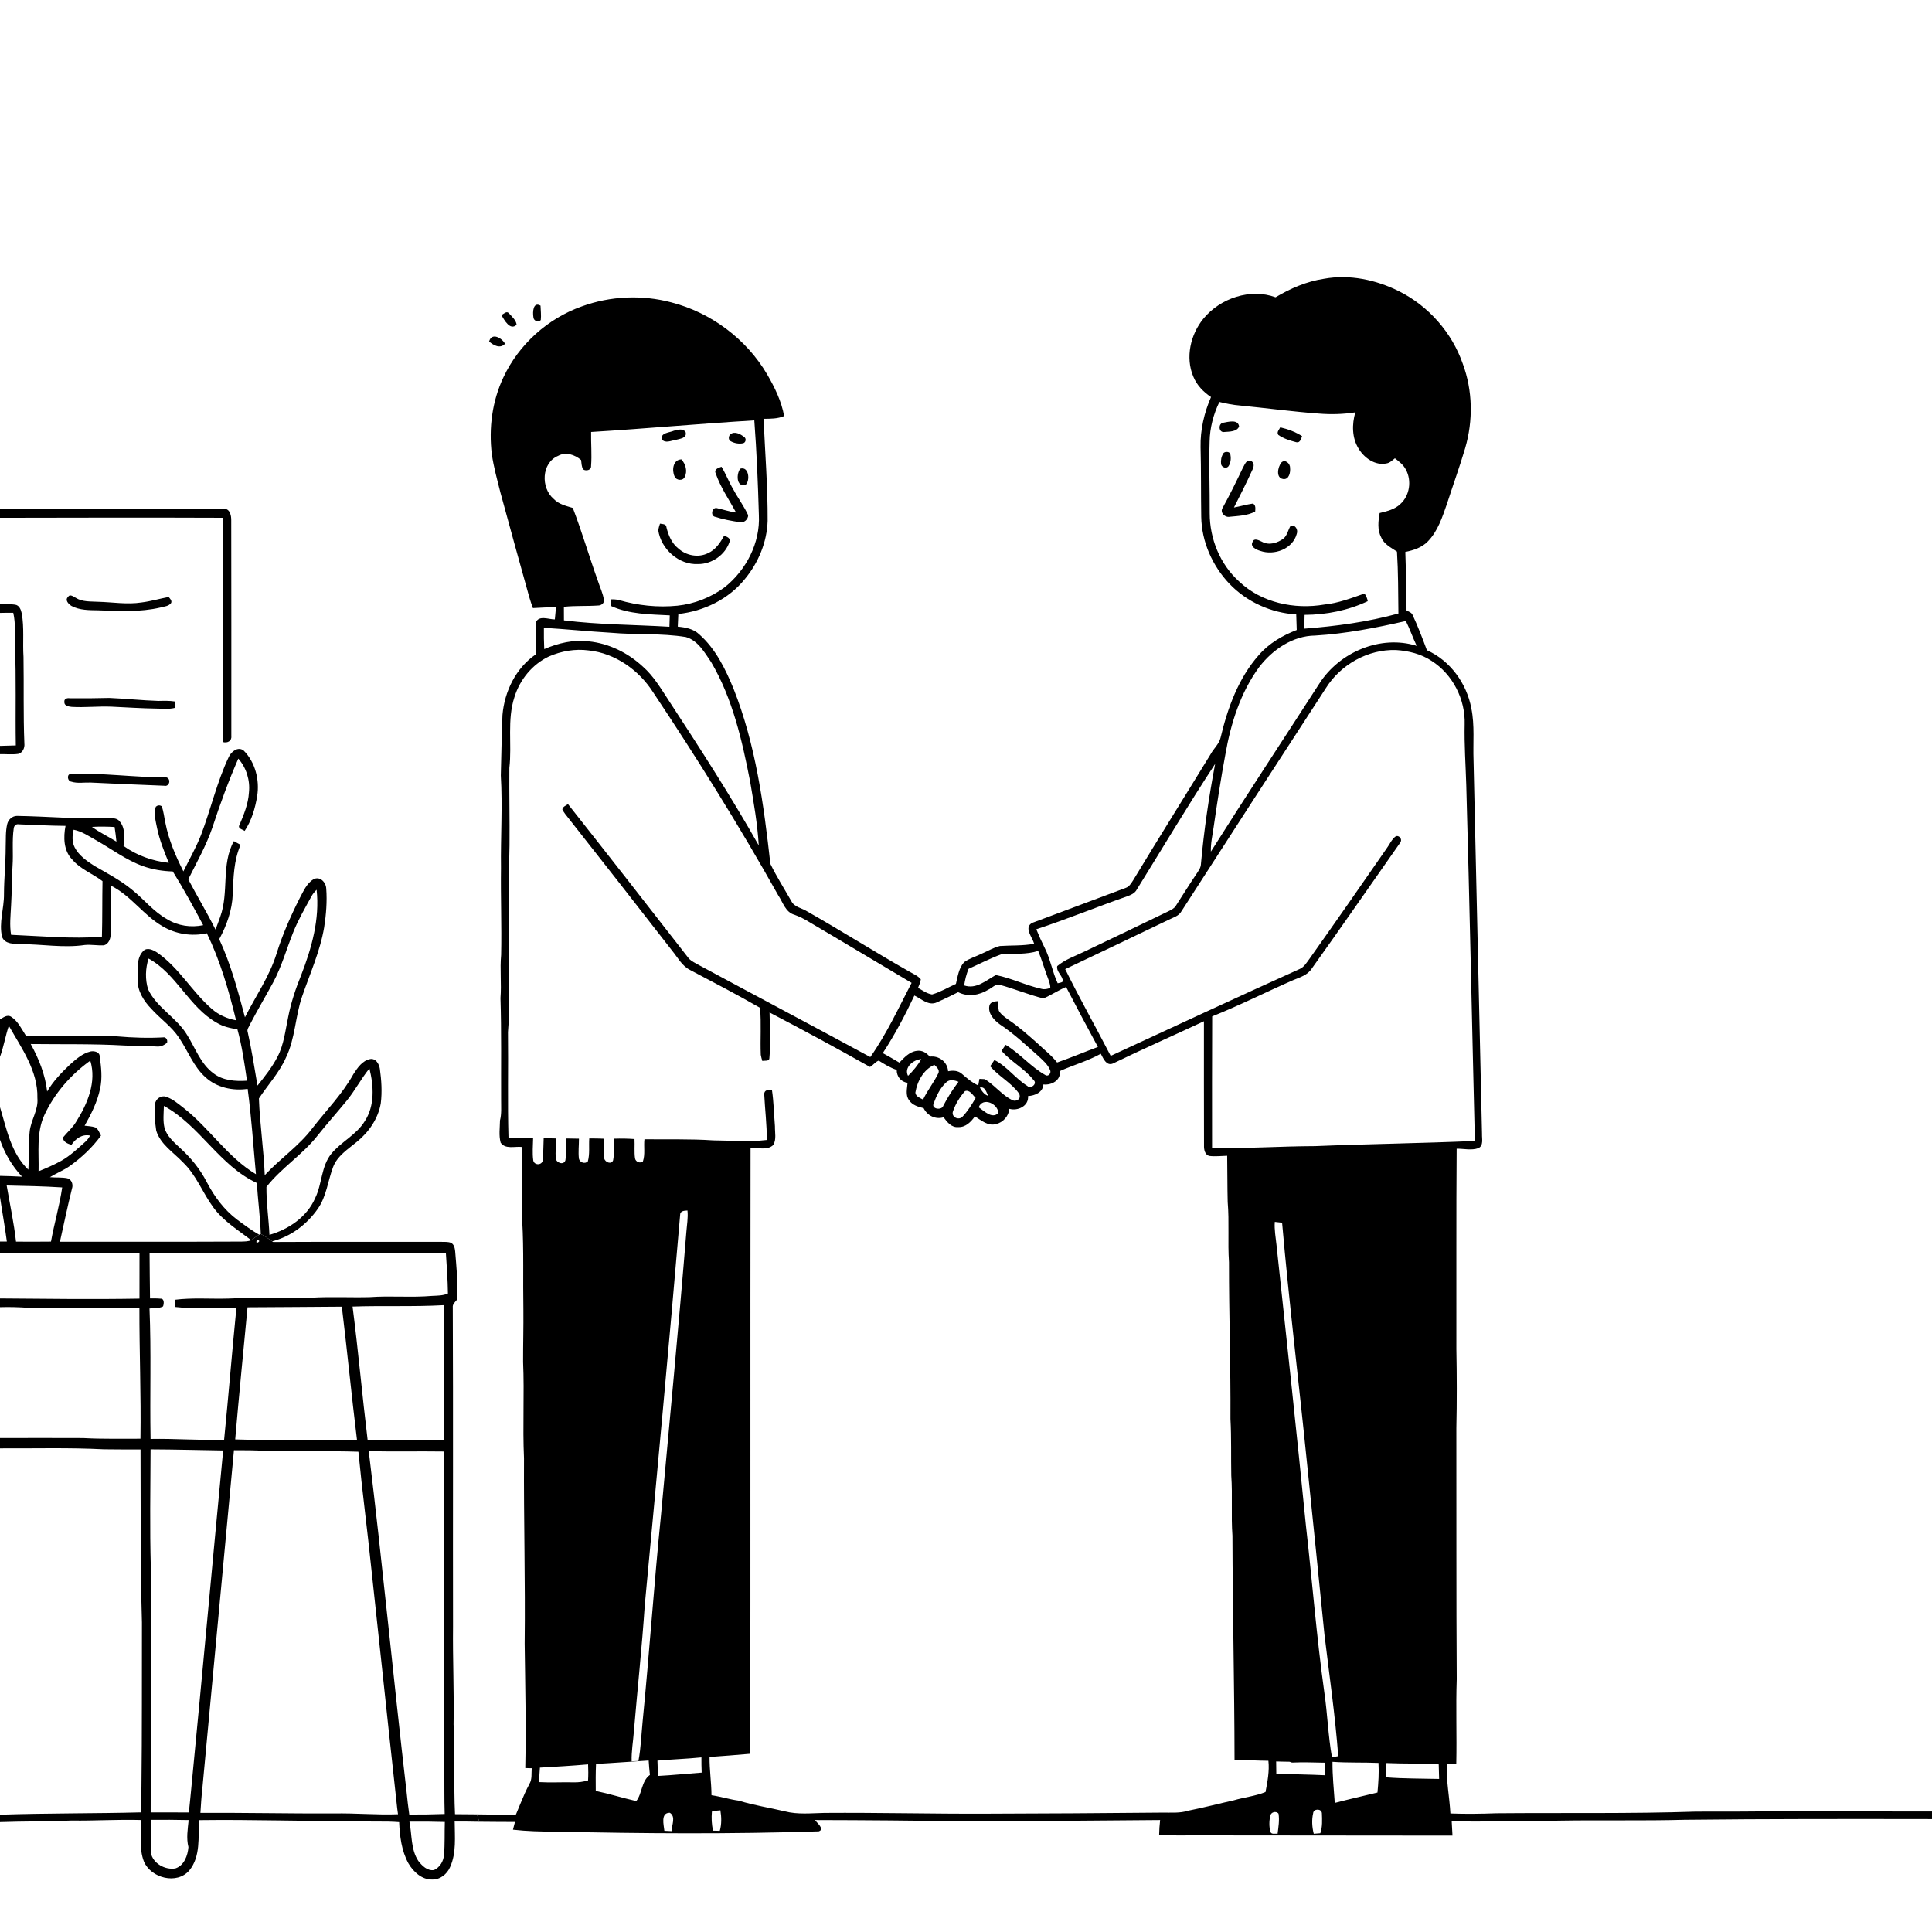 <svg xmlns="http://www.w3.org/2000/svg" viewBox="0 0 1024 1024" version="1.1">
<g id="Parent-Group"><g id="Group-rgba(0,0,0,0)" fill="rgba(0,0,0,0)">
<path fill="rgba(0,0,0,0)" opacity="1.00" d=" M 0.00 0.00 L 1024.00 0.00 L 1024.00 960.12 C 995.99 960.23 967.99 959.80 939.99 959.95 C 926.33 960.29 912.67 960.16 899.02 960.20 C 863.68 961.37 828.32 960.75 792.98 961.08 C 784.90 961.37 776.81 961.50 768.74 961.18 C 768.27 952.42 766.47 943.75 766.84 934.95 C 768.50 934.89 770.18 934.84 771.86 934.79 C 772.18 919.87 771.58 904.92 772.10 890.00 C 771.82 845.66 771.98 801.31 771.90 756.97 C 772.21 743.00 772.17 729.03 771.91 715.06 C 771.98 679.65 771.79 644.24 772.06 608.84 C 775.88 608.80 779.91 609.85 783.60 608.54 C 786.43 607.16 785.40 603.53 785.50 601.03 C 784.00 535.01 782.48 468.99 781.01 402.96 C 780.66 393.78 781.69 384.49 779.84 375.42 C 777.39 362.26 768.64 350.11 756.29 344.63 C 753.94 338.38 751.61 332.12 748.77 326.08 C 748.27 324.61 746.64 324.23 745.48 323.49 C 745.55 313.17 745.19 302.85 744.85 292.53 C 749.20 291.67 753.67 290.21 756.82 286.92 C 762.10 281.48 764.46 274.08 766.90 267.09 C 770.09 257.25 773.61 247.51 776.55 237.59 C 780.84 222.97 780.60 206.98 775.25 192.67 C 769.51 176.22 757.18 162.25 741.63 154.42 C 729.43 148.30 715.28 145.28 701.73 147.76 C 692.58 149.13 683.97 152.85 676.08 157.56 C 662.68 152.65 646.73 158.05 637.83 168.90 C 630.99 177.27 628.17 189.44 632.48 199.60 C 634.31 204.14 637.84 207.76 641.87 210.44 C 638.23 218.80 636.14 227.87 636.33 237.02 C 636.65 249.31 636.48 261.61 636.68 273.91 C 636.89 287.09 642.59 299.92 651.63 309.42 C 660.83 319.04 673.76 324.89 687.03 325.64 C 687.10 328.39 687.19 331.14 687.30 333.90 C 679.74 336.81 672.51 341.02 667.18 347.22 C 656.33 359.49 650.64 375.35 646.91 391.06 C 646.09 394.41 643.28 396.72 641.69 399.69 C 628.04 422.01 614.12 444.16 600.60 466.56 C 599.57 468.09 598.59 469.92 596.74 470.57 C 580.16 476.79 563.54 482.96 546.98 489.19 C 542.56 491.74 547.21 496.83 548.13 500.22 C 542.14 501.36 536.02 501.00 529.98 501.40 C 526.59 502.19 523.59 504.10 520.41 505.43 C 517.28 506.98 513.83 507.93 510.98 509.98 C 508.17 513.13 507.61 517.53 506.66 521.49 C 502.44 523.36 498.45 525.83 494.00 527.08 C 491.25 526.62 488.94 524.92 486.58 523.58 C 487.13 522.09 487.88 520.65 488.04 519.05 C 486.44 517.13 484.06 516.18 481.96 514.96 C 463.76 504.64 446.07 493.43 427.87 483.10 C 425.09 481.25 421.04 480.90 419.44 477.64 C 415.71 471.07 411.61 464.67 408.31 457.87 C 404.81 426.48 400.54 394.63 388.80 365.06 C 384.48 354.55 379.29 343.88 370.64 336.24 C 367.58 333.29 363.30 332.50 359.23 332.13 C 359.34 329.89 359.43 327.64 359.53 325.41 C 373.03 323.97 386.26 317.55 394.82 306.86 C 401.97 298.25 406.51 287.31 406.86 276.08 C 406.94 258.02 405.51 240.01 404.70 221.99 C 408.37 221.95 412.17 222.02 415.61 220.52 C 414.19 212.62 410.60 205.30 406.60 198.42 C 395.58 179.66 376.84 165.66 355.79 160.26 C 340.24 156.14 323.52 156.89 308.41 162.38 C 290.33 168.77 274.99 182.56 266.85 199.93 C 260.84 212.57 258.99 226.95 260.68 240.79 C 261.66 247.62 263.54 254.28 265.21 260.97 C 270.22 279.55 275.42 298.07 280.56 316.61 C 281.11 318.53 281.77 320.41 282.45 322.29 C 286.53 322.11 290.61 321.82 294.69 321.77 C 294.48 323.94 294.27 326.11 294.08 328.29 C 290.86 328.33 285.49 325.87 283.97 330.02 C 283.67 335.63 284.35 341.28 283.86 346.91 C 273.40 354.13 267.41 366.45 266.32 378.92 C 265.85 389.62 265.76 400.32 265.44 411.02 C 266.40 427.34 265.31 443.67 265.53 459.99 C 265.33 475.34 265.93 490.70 265.61 506.06 C 264.90 513.70 265.86 521.37 265.26 529.01 C 265.82 547.01 265.51 565.01 265.60 583.01 C 265.57 586.63 265.92 590.32 265.00 593.87 C 264.95 597.76 264.32 601.80 265.35 605.61 C 267.76 609.28 272.89 607.49 276.55 607.91 C 276.97 621.00 276.44 634.08 276.79 647.17 C 277.68 662.77 277.12 678.41 277.40 694.03 C 277.50 703.30 277.22 712.57 277.25 721.84 C 277.97 738.86 276.95 755.89 277.73 772.92 C 277.56 805.65 278.46 838.38 278.08 871.11 C 278.36 893.11 278.88 915.13 278.40 937.12 C 279.25 937.14 280.97 937.19 281.82 937.21 C 281.58 939.98 282.11 943.03 280.60 945.53 C 279.75 947.17 278.90 948.83 278.14 950.54 C 265.71 950.30 253.28 950.09 240.85 949.90 C 240.67 937.93 241.18 925.95 240.40 914.01 C 240.71 896.67 239.91 879.35 240.11 862.01 C 240.00 805.65 240.23 749.29 239.98 692.94 C 239.77 691.24 241.22 690.13 242.13 688.95 C 242.96 680.34 241.88 671.73 241.24 663.16 C 241.06 661.53 240.69 659.66 239.15 658.77 C 237.53 658.06 235.70 658.28 233.99 658.21 C 204.26 658.25 174.53 658.12 144.80 658.28 C 144.66 658.19 144.37 658.00 144.23 657.90 C 154.12 655.49 162.78 648.87 168.53 640.56 C 173.06 634.00 173.78 625.90 176.52 618.62 C 178.78 612.58 184.45 609.09 189.17 605.17 C 195.49 600.04 200.44 592.90 201.82 584.78 C 202.59 578.68 202.17 572.49 201.33 566.43 C 200.94 563.94 199.20 560.85 196.25 561.31 C 192.06 562.09 189.46 565.99 187.30 569.33 C 181.49 579.82 172.99 588.41 165.69 597.82 C 158.51 607.40 148.40 614.13 140.32 622.87 C 139.79 609.28 137.71 595.76 137.23 582.21 C 141.96 575.00 148.01 568.57 151.54 560.59 C 156.53 550.37 156.46 538.69 160.15 528.06 C 164.31 515.98 169.67 504.20 171.81 491.52 C 172.86 484.74 173.43 477.82 172.91 470.97 C 172.79 467.66 169.55 464.16 166.12 466.07 C 162.50 468.24 160.83 472.42 158.88 475.98 C 154.08 485.49 149.76 495.25 146.58 505.44 C 142.83 517.54 135.49 527.98 129.83 539.18 C 126.11 525.14 122.33 511.01 116.19 497.79 C 120.18 490.44 123.05 482.37 123.36 473.95 C 123.71 465.12 123.90 456.02 127.52 447.78 C 126.33 447.11 125.14 446.46 123.95 445.83 C 117.12 458.17 121.45 472.94 116.74 485.86 C 115.97 488.16 115.09 490.42 114.22 492.69 C 109.71 483.64 104.46 475.00 99.78 466.06 C 104.28 457.02 109.29 448.20 112.57 438.62 C 116.61 426.25 121.10 414.01 126.31 402.08 C 130.60 406.96 132.64 413.61 131.94 420.07 C 131.58 426.09 129.26 431.71 126.95 437.20 C 125.72 439.14 128.59 439.62 129.67 440.41 C 133.35 434.91 135.24 428.40 136.31 421.93 C 137.66 413.42 135.32 404.04 129.19 397.85 C 126.18 395.42 122.52 398.38 121.24 401.24 C 114.96 414.49 111.74 428.92 106.53 442.59 C 103.91 449.24 100.36 455.46 97.20 461.86 C 93.08 453.69 89.40 445.17 87.66 436.15 C 87.01 433.18 86.74 430.12 85.69 427.27 C 84.57 426.65 83.54 426.75 82.59 427.57 C 81.39 431.23 82.50 435.11 83.22 438.75 C 84.52 445.18 87.00 451.28 89.46 457.33 C 80.91 456.40 72.47 453.43 65.48 448.37 C 65.83 444.07 66.53 439.06 63.52 435.48 C 62.05 433.38 59.31 433.65 57.07 433.65 C 41.01 434.20 24.99 432.69 8.95 432.45 C 6.50 432.49 4.41 434.39 3.84 436.72 C 2.86 440.74 3.17 444.93 3.01 449.04 C 3.01 457.33 2.14 465.59 2.11 473.88 C 2.21 481.47 -0.69 489.05 1.10 496.61 C 2.68 500.57 7.49 500.19 10.99 500.42 C 22.32 500.40 33.70 502.54 44.99 500.86 C 48.35 500.56 51.70 501.21 55.06 501.06 C 57.69 500.30 58.70 497.41 58.66 494.92 C 58.91 486.46 58.52 477.99 59.00 469.53 C 69.44 474.79 76.04 485.07 86.07 490.89 C 93.08 495.11 101.66 496.44 109.63 494.64 C 116.73 509.30 121.29 524.99 125.12 540.77 C 120.39 539.93 115.90 537.93 112.28 534.75 C 101.72 525.61 94.81 512.76 83.17 504.79 C 81.13 503.49 78.01 501.95 75.96 504.02 C 72.00 508.01 73.26 513.99 72.94 519.05 C 72.74 525.11 76.14 530.52 80.22 534.71 C 84.95 539.99 91.00 544.07 94.92 550.07 C 99.65 557.02 102.54 565.34 108.98 571.03 C 114.92 576.45 123.44 578.26 131.26 577.12 C 133.29 592.14 134.25 607.28 135.66 622.37 C 120.66 613.38 111.14 598.14 97.57 587.43 C 94.54 585.10 91.58 582.42 87.86 581.26 C 85.32 580.44 82.42 582.52 82.17 585.15 C 81.70 589.84 82.11 594.61 82.80 599.26 C 85.04 606.55 91.93 610.74 96.92 616.02 C 104.02 622.73 107.34 632.17 113.05 639.91 C 118.36 647.19 126.13 651.92 133.17 657.32 C 131.55 658.03 129.75 657.99 128.02 658.06 C 95.93 658.23 63.85 658.08 31.76 658.14 C 33.88 648.73 35.81 639.28 38.16 629.93 C 38.89 627.80 37.99 625.09 35.65 624.50 C 32.63 623.92 29.50 624.22 26.44 623.93 C 29.87 621.79 33.69 620.33 37.00 618.00 C 43.27 613.48 49.00 608.16 53.53 601.87 C 52.63 600.37 52.12 598.36 50.44 597.53 C 48.64 596.91 46.71 596.88 44.84 596.64 C 48.34 590.49 51.58 584.05 53.03 577.08 C 54.34 571.43 53.63 565.57 52.84 559.90 C 52.84 557.53 49.87 556.91 48.01 557.29 C 43.75 558.29 40.35 561.32 37.16 564.15 C 32.60 568.47 28.18 573.06 24.99 578.51 C 23.96 569.57 20.60 561.17 16.28 553.35 C 32.87 553.56 49.47 553.19 66.05 554.14 C 71.72 554.38 77.40 554.30 83.06 554.67 C 85.12 554.89 87.10 553.97 88.59 552.60 C 88.79 551.34 88.42 550.15 87.07 549.80 C 78.73 550.30 70.33 550.01 62.01 549.29 C 45.97 548.76 29.92 549.18 13.88 549.16 C 11.50 545.55 9.63 541.29 5.87 538.88 C 3.84 537.58 1.73 539.31 0.00 540.31 L 0.00 399.71 C 3.22 399.65 6.46 400.02 9.66 399.57 C 12.06 398.98 13.20 396.34 12.92 394.05 C 12.31 378.78 12.71 363.49 12.46 348.21 C 11.97 340.52 12.89 332.76 11.54 325.14 C 11.12 323.19 10.25 320.76 7.95 320.47 C 5.32 320.04 2.65 320.29 0.00 320.30 L 0.00 274.44 C 39.37 274.35 78.73 274.28 118.10 274.43 C 118.14 314.06 117.98 353.70 118.19 393.33 C 120.66 393.98 122.99 392.67 122.61 389.91 C 122.64 351.92 122.61 313.93 122.56 275.94 C 122.62 273.53 122.03 269.89 119.06 269.65 C 79.38 269.84 39.69 269.71 0.00 269.76 L 0.00 0.00 M 282.70 168.04 C 282.71 170.01 285.27 171.17 286.63 169.61 C 286.92 167.08 286.56 164.53 286.49 162.00 C 282.52 159.73 282.27 165.44 282.70 168.04 M 265.77 166.99 C 267.27 169.67 270.42 175.45 273.82 172.11 C 273.50 169.65 271.35 167.85 269.76 166.08 C 268.52 164.56 266.96 166.44 265.77 166.99 M 259.24 181.02 C 261.58 183.05 265.08 185.01 267.68 182.21 C 266.06 179.16 260.57 175.98 259.24 181.02 M 36.08 316.36 C 34.22 318.05 36.37 320.22 37.93 321.18 C 42.22 323.47 47.27 323.40 52.01 323.47 C 63.02 323.90 74.21 324.52 85.03 321.99 C 86.99 321.43 89.45 321.38 90.72 319.55 C 91.21 318.24 90.11 317.32 89.41 316.41 C 84.61 317.29 79.92 318.70 75.07 319.30 C 67.41 320.50 59.70 319.14 52.02 318.95 C 48.03 318.71 43.66 319.10 40.14 316.85 C 38.97 316.29 37.09 314.61 36.08 316.36 M 34.12 372.02 C 33.92 374.09 36.36 374.46 37.90 374.65 C 44.94 375.09 51.99 374.25 59.04 374.54 C 67.04 374.91 75.02 375.45 83.03 375.56 C 86.31 375.56 89.66 376.01 92.88 375.14 C 92.86 374.31 92.84 372.64 92.83 371.81 C 89.90 371.34 86.93 371.44 83.97 371.50 C 75.29 371.23 66.65 370.28 57.98 369.92 C 50.98 370.10 43.99 370.15 36.99 370.09 C 35.69 369.83 33.87 370.33 34.12 372.02 M 37.11 410.25 C 35.26 410.86 35.91 414.04 37.73 414.29 C 41.05 415.36 44.64 414.63 48.06 414.77 C 61.01 415.36 73.98 415.98 86.94 416.45 C 89.94 417.20 90.87 412.61 88.00 411.98 C 71.03 412.11 54.02 409.46 37.11 410.25 Z" />
<path fill="rgba(0,0,0,0)" opacity="1.00" d=" M 646.31 213.05 C 649.83 213.89 653.38 214.63 657.00 214.91 C 671.00 216.27 684.93 218.18 698.96 219.21 C 705.42 219.74 711.94 219.57 718.35 218.56 C 716.51 224.89 716.52 232.11 720.13 237.85 C 723.12 242.76 728.89 246.91 734.90 245.62 C 736.68 245.34 737.96 243.96 739.33 242.91 C 741.56 244.61 743.88 246.40 745.18 248.97 C 748.31 254.78 747.18 262.70 742.21 267.15 C 739.25 270.03 735.10 270.94 731.24 271.91 C 730.50 276.19 729.94 280.82 732.07 284.82 C 733.58 288.51 737.33 290.26 740.43 292.36 C 741.11 303.27 741.07 314.23 741.19 325.16 C 724.93 329.65 708.10 331.92 691.30 333.19 C 691.37 330.75 691.40 328.31 691.47 325.88 C 702.94 325.85 714.54 323.55 724.93 318.64 C 724.70 317.15 724.09 315.79 723.21 314.58 C 716.26 317.00 709.33 319.69 701.95 320.42 C 686.12 323.14 668.59 319.50 656.75 308.18 C 646.64 299.08 641.15 285.53 641.17 272.01 C 641.25 259.34 640.72 246.66 641.12 233.99 C 641.26 226.74 643.14 219.56 646.31 213.05 M 648.10 224.11 C 645.48 224.79 646.00 229.51 649.01 228.96 C 651.60 228.75 655.57 228.88 656.75 226.07 C 656.23 221.99 650.85 223.64 648.10 224.11 M 677.54 230.52 C 680.35 232.51 683.77 233.54 687.09 234.40 C 689.12 234.86 689.60 232.52 690.13 231.16 C 686.59 228.93 682.64 227.42 678.57 226.51 C 677.95 227.76 676.53 229.07 677.54 230.52 M 648.33 240.42 C 647.29 242.04 646.98 244.05 647.20 245.94 C 647.42 247.74 650.19 248.68 651.19 247.00 C 652.31 245.30 652.54 243.04 652.15 241.07 C 652.19 239.22 648.98 239.03 648.33 240.42 M 658.75 247.94 C 655.35 255.07 651.89 262.17 648.07 269.08 C 646.35 271.60 649.31 274.50 651.93 273.88 C 656.41 273.42 661.23 273.32 665.27 271.11 C 665.39 269.61 665.67 267.72 664.08 266.89 C 660.69 267.39 657.39 268.37 654.02 268.98 C 657.40 262.32 660.81 255.65 663.88 248.83 C 664.71 247.25 664.88 245.05 662.93 244.26 C 660.52 243.47 659.71 246.36 658.75 247.94 M 679.14 245.18 C 677.26 247.49 676.07 253.35 680.15 253.91 C 683.28 254.33 684.06 250.21 683.75 247.89 C 683.85 245.61 681.02 243.18 679.14 245.18 M 683.97 278.79 C 682.70 280.92 682.31 283.62 680.41 285.33 C 677.21 287.80 672.58 289.23 668.83 287.11 C 667.37 286.45 664.74 284.92 663.95 287.14 C 662.38 289.78 665.88 291.37 667.95 291.97 C 675.37 294.57 685.10 291.00 687.29 283.02 C 688.17 280.85 686.56 277.78 683.97 278.79 Z" />
<path fill="rgba(0,0,0,0)" opacity="1.00" d=" M 313.30 228.96 C 342.16 227.21 370.95 224.54 399.80 222.82 C 401.05 239.51 401.75 256.26 402.22 273.00 C 402.98 287.73 395.50 302.14 384.12 311.23 C 376.83 316.64 368.04 320.10 359.00 321.03 C 348.60 322.06 337.99 320.94 327.97 318.01 C 326.60 317.71 325.20 317.60 323.80 317.66 C 323.77 318.52 323.72 320.25 323.69 321.11 C 333.41 325.61 344.49 325.59 354.99 326.15 C 354.91 328.16 354.85 330.17 354.81 332.19 C 336.18 331.07 317.45 331.13 298.90 328.80 C 298.90 326.40 298.88 324.00 298.87 321.61 C 304.94 320.95 311.06 321.35 317.15 320.92 C 318.61 320.93 320.38 319.66 320.07 318.05 C 319.66 314.52 317.96 311.31 316.92 307.95 C 312.31 295.10 308.49 281.96 303.61 269.22 C 300.02 268.12 296.18 267.30 293.49 264.45 C 286.57 258.62 286.91 245.33 295.82 241.61 C 299.88 239.32 304.68 241.01 307.99 243.82 C 308.27 245.50 308.14 247.37 309.15 248.84 C 310.69 249.81 313.41 249.20 313.28 247.00 C 313.75 241.00 313.19 234.97 313.30 228.96 M 357.21 228.28 C 354.91 229.33 349.81 229.34 350.86 232.95 C 352.72 235.13 355.65 233.53 357.96 233.21 C 360.19 232.54 364.29 232.37 363.38 229.00 C 361.98 226.90 359.21 227.79 357.21 228.28 M 387.22 230.13 C 386.12 230.94 385.87 232.96 387.14 233.78 C 389.15 234.94 391.64 235.42 393.92 234.92 C 395.37 234.50 395.66 232.34 394.38 231.59 C 392.49 230.07 389.41 228.41 387.22 230.13 M 357.54 252.51 C 358.36 254.68 361.92 255.04 362.91 252.83 C 364.48 249.74 363.41 245.96 361.16 243.49 C 356.64 243.60 356.01 249.27 357.54 252.51 M 379.30 250.82 C 381.84 258.27 386.41 264.79 390.15 271.66 C 386.68 271.18 383.36 270.07 379.96 269.30 C 377.35 268.70 376.36 273.42 379.04 273.93 C 383.24 275.29 387.63 276.07 391.99 276.76 C 394.28 277.33 396.50 275.36 396.55 273.08 C 394.36 268.30 391.17 264.07 388.70 259.45 C 386.35 255.55 384.78 251.24 382.38 247.38 C 380.91 247.94 378.34 248.65 379.30 250.82 M 392.37 248.41 C 390.22 251.10 390.18 258.23 395.06 257.10 C 397.81 254.79 396.88 246.99 392.37 248.41 M 349.81 277.54 C 349.41 278.67 349.09 279.83 348.88 281.01 C 350.33 290.99 359.75 299.50 370.00 298.96 C 377.31 299.02 384.49 294.04 386.71 287.04 C 387.25 285.11 385.17 284.44 383.79 283.96 C 381.74 287.62 379.27 291.40 375.29 293.17 C 370.12 295.73 363.69 294.50 359.50 290.67 C 356.01 287.92 354.26 283.70 353.23 279.50 C 353.17 277.65 351.13 277.81 349.81 277.54 Z" />
<path fill="rgba(0,0,0,0)" opacity="1.00" d=" M 290.91 347.95 C 297.47 345.08 304.82 343.78 311.95 344.73 C 326.04 346.18 338.66 355.15 346.18 366.94 C 369.55 402.02 391.90 437.81 412.51 474.59 C 414.99 478.26 416.34 483.61 421.15 484.87 C 423.96 485.87 426.60 487.27 429.13 488.83 C 447.20 499.44 465.12 510.29 483.17 520.94 C 476.26 534.24 469.95 547.98 461.28 560.26 C 431.06 543.89 400.68 527.82 370.43 511.51 C 368.60 510.45 366.59 509.59 365.11 508.04 C 343.82 480.72 322.54 453.37 301.05 426.20 C 299.95 427.00 298.34 427.47 298.05 429.00 C 298.46 429.84 298.95 430.64 299.53 431.40 C 318.52 455.47 337.41 479.63 356.21 503.84 C 359.21 507.47 361.49 512.06 365.92 514.19 C 378.28 520.73 390.74 527.17 402.83 534.15 C 403.58 542.42 402.88 550.77 403.23 559.07 C 403.43 560.16 403.70 561.25 404.05 562.33 C 405.23 561.98 407.70 562.70 407.79 560.85 C 408.51 552.81 408.01 544.70 407.88 536.63 C 425.77 545.97 443.54 555.58 461.12 565.50 C 462.78 564.58 464.03 562.69 465.77 562.14 C 468.78 564.06 471.84 565.93 475.27 567.07 C 475.24 570.57 477.50 573.44 481.03 573.89 C 480.80 576.93 479.81 580.44 481.83 583.13 C 483.54 585.73 486.66 586.66 489.53 587.33 C 491.48 591.27 495.78 593.50 500.11 592.18 C 502.00 594.72 504.34 597.74 507.92 597.38 C 511.81 597.55 514.65 594.60 516.72 591.69 C 520.03 593.78 523.68 597.00 527.88 595.78 C 531.68 594.91 534.60 591.58 534.98 587.70 C 539.48 588.98 545.35 586.19 544.88 580.94 C 548.55 580.70 552.74 578.98 553.03 574.77 C 557.33 575.27 562.37 572.60 561.75 567.67 C 568.91 564.47 576.56 562.34 583.44 558.51 C 584.72 560.87 586.31 565.07 589.79 563.71 C 605.76 555.97 622.02 548.80 638.11 541.29 C 638.15 563.22 638.04 585.15 638.15 607.07 C 638.07 609.20 638.57 612.13 641.04 612.68 C 644.15 613.06 647.30 612.64 650.43 612.58 C 650.57 620.73 650.49 628.89 650.70 637.04 C 651.59 647.68 650.67 658.37 651.39 669.01 C 651.35 696.69 652.32 724.35 652.17 752.04 C 652.71 762.04 652.41 772.06 652.60 782.08 C 653.33 792.69 652.46 803.34 653.22 813.95 C 653.31 853.52 654.28 893.08 654.33 932.65 C 660.31 932.89 666.29 933.18 672.28 933.25 C 672.89 938.82 671.78 944.36 670.75 949.81 C 665.41 951.98 659.49 952.59 653.93 954.21 C 645.94 955.99 638.00 958.08 629.96 959.67 C 628.06 958.87 626.07 958.16 623.98 958.22 C 607.31 958.12 590.63 958.00 573.97 957.21 C 555.63 957.09 537.31 956.67 518.99 955.92 C 487.30 955.75 455.64 954.11 423.96 954.13 C 413.18 953.85 402.31 952.98 391.59 954.39 C 386.71 953.74 381.98 952.21 377.10 951.51 C 377.06 944.73 376.00 938.01 376.08 931.23 C 383.27 930.68 390.48 930.21 397.66 929.53 C 397.83 822.53 397.65 715.53 397.81 608.53 C 401.76 608.14 406.69 609.94 409.87 606.85 C 411.60 603.89 410.67 600.24 410.74 596.99 C 410.21 590.51 410.10 583.98 409.13 577.55 C 407.31 577.56 404.93 577.60 405.06 580.07 C 405.46 588.11 406.46 596.13 406.43 604.20 C 396.96 605.36 387.45 604.46 377.96 604.41 C 365.86 603.58 353.70 603.99 341.57 603.82 C 341.11 607.72 342.05 611.81 340.75 615.57 C 339.22 616.81 336.88 615.79 336.57 613.93 C 336.10 610.54 336.49 607.11 336.30 603.72 C 332.73 603.46 329.14 603.40 325.56 603.52 C 325.17 607.31 325.70 611.19 324.97 614.93 C 324.18 617.42 320.70 616.06 320.26 613.99 C 319.81 610.52 320.28 607.01 320.21 603.54 C 317.58 603.42 314.95 603.38 312.32 603.39 C 312.04 607.44 312.67 611.63 311.56 615.58 C 310.00 617.09 307.27 616.16 306.83 614.09 C 306.43 610.58 306.87 607.04 306.86 603.52 C 304.61 603.45 302.37 603.41 300.13 603.41 C 299.62 607.24 300.28 611.14 299.68 614.94 C 298.88 617.72 294.94 616.42 294.57 614.04 C 294.29 610.50 294.74 606.95 294.72 603.40 C 292.53 603.35 290.34 603.31 288.16 603.26 C 287.96 607.14 288.04 611.04 287.67 614.91 C 287.37 617.71 283.13 617.78 282.64 615.05 C 282.09 611.12 282.49 607.15 282.56 603.21 C 278.21 603.16 273.85 603.25 269.51 603.08 C 268.97 584.41 269.46 565.73 269.23 547.06 C 270.26 535.09 269.67 523.03 269.77 511.02 C 269.89 490.01 269.52 468.98 270.05 448.02 C 270.18 434.35 269.85 420.68 269.97 407.01 C 271.41 394.53 268.68 381.58 272.68 369.43 C 275.52 360.21 282.15 352.10 290.91 347.95 Z" />
<path fill="rgba(0,0,0,0)" opacity="1.00" d=" M 702.74 364.73 C 710.59 352.20 725.11 344.03 739.96 344.53 C 746.55 344.95 753.21 346.58 758.76 350.27 C 770.00 357.40 776.73 370.73 776.30 383.97 C 776.06 394.67 776.83 405.36 777.15 416.05 C 778.94 478.93 780.17 541.83 781.71 604.73 C 753.49 605.97 725.23 606.31 697.00 607.47 C 678.80 607.53 660.62 608.77 642.42 608.59 C 642.42 585.29 642.36 562.00 642.48 538.70 C 657.05 532.88 671.07 525.75 685.45 519.47 C 689.03 518.00 693.09 516.80 695.29 513.33 C 711.05 491.29 726.44 468.98 742.02 446.81 C 743.43 445.20 742.05 442.79 739.96 443.13 C 737.60 444.76 736.53 447.62 734.84 449.85 C 721.38 469.31 707.86 488.72 694.18 508.02 C 692.63 510.05 691.32 512.51 688.88 513.58 C 655.37 528.67 622.07 544.24 588.69 559.63 C 580.77 544.25 572.20 529.20 564.58 513.66 C 582.88 504.99 601.15 496.27 619.41 487.51 C 621.78 486.28 624.74 485.60 626.13 483.09 C 651.55 443.56 677.11 404.12 702.74 364.73 Z" />
<path fill="rgba(0,0,0,0)" opacity="1.00" d=" M 7.29 438.99 C 7.47 437.64 8.49 436.63 9.92 436.90 C 18.19 437.20 26.45 437.69 34.73 437.73 C 33.55 443.74 33.68 450.88 38.24 455.53 C 42.57 460.69 49.09 463.04 54.33 467.03 C 54.14 476.83 54.30 486.69 54.02 496.51 C 37.95 497.71 21.93 496.14 5.88 495.47 C 4.99 490.33 5.63 485.13 5.87 479.97 C 6.33 472.96 6.16 465.93 6.65 458.92 C 7.11 452.28 6.31 445.59 7.29 438.99 Z" />
<path fill="rgba(0,0,0,0)" opacity="1.00" d=" M 523.87 524.52 C 525.87 523.63 527.60 521.32 530.01 522.01 C 537.76 524.12 545.22 527.24 553.02 529.19 C 557.15 527.44 560.90 524.86 565.05 523.12 C 570.56 533.77 576.20 544.36 581.91 554.90 C 574.68 557.60 567.57 560.61 560.28 563.14 C 557.32 559.31 553.42 556.40 549.97 553.06 C 544.97 548.66 540.02 544.17 534.47 540.47 C 532.59 539.09 530.53 537.73 529.38 535.65 C 528.99 533.99 529.18 532.27 529.10 530.60 C 527.33 530.76 524.86 530.89 524.40 533.04 C 523.53 537.20 526.88 540.71 529.99 542.97 C 537.32 547.82 543.73 553.86 550.30 559.67 C 552.62 561.89 555.29 564.03 556.54 567.10 C 557.37 568.57 555.77 570.84 554.08 569.81 C 546.34 565.46 540.60 558.36 533.01 553.78 C 532.27 554.82 531.54 555.88 530.82 556.94 C 535.87 562.74 543.00 566.35 547.78 572.42 C 550.10 574.31 546.30 577.44 544.45 575.53 C 538.16 571.60 533.75 565.19 527.06 561.82 C 526.29 562.91 525.54 564.01 524.80 565.12 C 529.24 570.39 535.66 573.64 539.82 579.19 C 540.84 580.34 540.80 582.72 538.98 583.07 C 537.56 584.01 536.06 582.80 534.84 582.16 C 530.13 579.28 526.65 574.81 521.94 571.96 C 521.23 571.92 519.81 571.84 519.11 571.81 C 518.95 572.68 518.64 574.42 518.49 575.30 C 515.24 573.82 512.52 571.50 509.86 569.18 C 507.84 567.34 505.02 567.27 502.51 567.78 C 502.21 562.85 497.60 559.33 492.77 560.05 C 491.13 558.00 488.64 556.53 485.94 556.96 C 482.02 557.43 479.26 560.52 476.69 563.21 C 473.79 561.47 470.86 559.77 467.89 558.16 C 474.25 548.45 479.70 538.15 484.64 527.65 C 488.33 529.38 492.20 533.30 496.54 531.27 C 500.36 529.58 504.12 527.77 507.84 525.87 C 513.01 528.52 519.08 527.51 523.87 524.52 Z" />
<path fill="rgba(0,0,0,0)" opacity="1.00" d=" M 0.00 664.11 C 24.65 664.07 49.29 664.12 73.94 664.17 C 73.92 672.21 73.95 680.25 73.92 688.29 C 49.28 688.73 24.63 688.39 0.00 688.20 L 0.00 664.11 Z" />
<path fill="rgba(0,0,0,0)" opacity="1.00" d=" M 79.28 664.05 C 131.24 664.23 183.20 664.01 235.16 664.18 C 235.46 664.23 236.05 664.32 236.34 664.37 C 236.83 671.43 237.31 678.51 237.41 685.59 C 234.77 686.76 231.86 686.70 229.03 686.85 C 218.05 687.80 207.01 686.70 196.02 687.50 C 185.69 687.78 175.35 687.17 165.03 687.80 C 150.36 687.95 135.67 687.58 121.01 688.26 C 111.56 688.54 102.05 687.71 92.65 688.90 C 92.73 690.17 92.84 691.45 92.97 692.74 C 103.69 694.01 114.53 692.76 125.30 693.23 C 122.98 716.52 121.11 739.84 118.78 763.13 C 105.77 763.47 92.81 762.43 79.80 762.67 C 79.37 739.63 80.21 716.56 79.24 693.53 C 81.60 693.18 84.27 693.59 86.41 692.43 C 86.95 691.03 87.18 688.12 85.00 688.31 C 83.17 688.14 81.34 688.18 79.51 688.18 C 79.36 680.14 79.37 672.09 79.28 664.05 Z" />
<path fill="rgba(0,0,0,0)" opacity="1.00" d=" M 186.87 692.51 C 202.97 691.95 219.09 692.67 235.18 691.77 C 235.39 715.65 235.27 739.52 235.27 763.40 C 221.81 763.46 208.34 763.36 194.87 763.39 C 191.99 739.79 189.91 716.09 186.87 692.51 Z" />
<path fill="rgba(0,0,0,0)" opacity="1.00" d=" M 0.00 692.83 C 5.00 692.66 9.99 692.83 14.97 693.16 C 34.61 693.18 54.25 693.07 73.89 693.17 C 73.83 716.30 74.79 739.41 74.44 762.55 C 64.31 762.48 54.17 762.78 44.05 762.20 C 29.37 762.17 14.68 762.13 0.00 762.19 L 0.00 692.83 Z" />
<path fill="rgba(0,0,0,0)" opacity="1.00" d=" M 131.20 692.90 C 147.86 692.78 164.52 692.73 181.18 692.57 C 184.05 716.10 186.32 739.70 189.22 763.22 C 167.70 763.39 146.17 763.59 124.66 762.92 C 126.67 739.57 128.98 716.24 131.20 692.90 Z" />
<path fill="rgba(0,0,0,0)" opacity="1.00" d=" M 0.00 767.66 C 18.34 767.75 36.69 767.22 55.01 768.16 C 61.50 768.28 67.99 768.22 74.48 768.26 C 74.62 798.83 74.35 829.42 75.23 859.98 C 75.15 888.98 75.31 917.99 74.97 947.00 C 49.97 947.61 24.99 946.24 0.00 946.16 L 0.00 767.66 Z" />
<path fill="rgba(0,0,0,0)" opacity="1.00" d=" M 79.80 768.19 C 92.63 768.24 105.45 768.59 118.28 768.78 C 112.58 828.46 107.17 888.18 101.38 947.86 C 94.23 947.12 87.05 947.49 79.88 947.53 C 79.85 908.66 79.99 869.79 79.94 830.93 C 79.33 810.03 79.73 789.10 79.80 768.19 Z" />
<path fill="rgba(0,0,0,0)" opacity="1.00" d=" M 124.00 768.64 C 129.66 768.69 135.34 768.56 140.99 769.09 C 157.31 769.45 173.65 768.90 189.96 769.44 C 191.97 790.30 194.74 811.08 196.87 831.93 C 201.15 870.92 205.18 909.94 209.49 948.93 C 200.31 948.77 191.12 948.99 181.95 948.43 C 167.97 948.66 154.00 947.74 140.02 947.92 C 129.09 947.88 118.17 947.22 107.25 947.97 C 112.79 888.19 118.47 828.42 124.00 768.64 Z" />
<path fill="rgba(0,0,0,0)" opacity="1.00" d=" M 195.45 769.16 C 208.71 769.45 221.97 769.14 235.23 769.33 C 235.32 829.30 235.51 889.27 235.53 949.24 C 228.85 949.16 222.16 949.24 215.49 949.71 C 208.49 889.56 202.78 829.27 195.45 769.16 Z" />
<path fill="rgba(0,0,0,0)" opacity="1.00" d=" M 893.00 964.53 C 936.67 964.04 980.33 964.10 1024.00 964.16 L 1024.00 1024.00 L 0.00 1024.00 L 0.00 1010.44 C 38.37 1010.05 76.71 1008.81 115.08 1008.39 C 128.03 1007.65 141.01 1008.17 153.96 1007.36 C 170.64 1007.16 187.33 1006.87 204.01 1006.79 C 225.65 1005.74 247.34 1006.23 268.99 1005.35 C 293.99 1005.41 318.97 1003.82 343.98 1003.82 C 381.66 1002.81 419.35 1002.08 457.04 1001.15 C 485.02 999.89 513.03 999.73 541.01 998.59 C 616.35 996.19 691.68 993.55 766.99 990.10 C 819.16 988.04 871.30 985.17 923.38 981.49 C 950.39 979.64 977.48 978.56 1004.38 975.41 C 992.56 973.83 980.61 974.28 968.76 973.31 C 951.82 972.40 934.89 971.34 917.95 970.56 C 909.00 969.89 900.01 970.12 891.08 969.28 C 874.06 968.07 856.99 967.90 839.98 966.72 C 835.37 966.43 830.31 967.62 826.17 964.99 C 848.44 964.61 870.73 965.14 893.00 964.53 Z" />
</g>
<g id="Group-000000" fill="#000000">
<path fill="#000000" opacity="1.00" d=" M 701.73 147.76 C 715.28 145.28 729.43 148.30 741.63 154.42 C 757.18 162.25 769.51 176.22 775.25 192.67 C 780.60 206.98 780.84 222.97 776.55 237.59 C 773.61 247.51 770.09 257.25 766.90 267.09 C 764.46 274.08 762.10 281.48 756.82 286.92 C 753.67 290.21 749.20 291.67 744.85 292.53 C 745.19 302.85 745.55 313.17 745.48 323.49 C 746.64 324.23 748.27 324.61 748.77 326.08 C 751.61 332.12 753.94 338.38 756.29 344.63 C 768.64 350.11 777.39 362.26 779.84 375.42 C 781.69 384.49 780.66 393.78 781.01 402.96 C 782.48 468.99 784.00 535.01 785.50 601.03 C 785.40 603.53 786.43 607.16 783.60 608.54 C 779.91 609.85 775.88 608.80 772.06 608.84 C 771.79 644.24 771.98 679.65 771.91 715.06 C 772.17 729.03 772.21 743.00 771.90 756.97 C 771.98 801.31 771.82 845.66 772.10 890.00 C 771.58 904.92 772.18 919.87 771.86 934.79 C 770.18 934.84 768.50 934.89 766.84 934.95 C 766.47 943.75 768.27 952.42 768.74 961.18 C 776.81 961.50 784.90 961.37 792.98 961.08 C 828.32 960.75 863.68 961.37 899.02 960.20 C 912.67 960.16 926.33 960.29 939.99 959.95 C 967.99 959.80 995.99 960.23 1024.00 960.12 L 1024.00 964.16 C 980.33 964.10 936.67 964.04 893.00 964.53 C 870.73 965.14 848.44 964.61 826.17 964.99 C 812.13 965.40 798.08 964.71 784.06 965.46 C 779.18 965.50 774.30 965.40 769.43 965.30 C 769.58 967.83 769.73 970.37 769.85 972.92 C 726.24 972.90 682.64 972.82 639.04 972.80 C 630.82 972.61 622.57 973.19 614.37 972.47 C 614.42 969.86 614.60 967.26 614.89 964.67 C 580.58 964.96 546.29 965.23 511.98 965.40 C 485.29 964.92 458.60 964.73 431.91 964.67 C 433.01 966.14 437.32 969.57 433.94 970.66 C 387.32 972.16 340.62 971.86 293.99 970.79 C 286.61 970.80 279.21 970.61 271.88 969.77 C 272.23 968.39 272.58 967.03 272.94 965.68 C 266.64 965.64 260.34 965.65 254.05 965.56 C 253.63 964.25 253.22 962.95 252.80 961.66 C 259.69 961.80 266.57 961.87 273.46 961.72 C 275.00 957.98 276.52 954.24 278.14 950.54 C 278.90 948.83 279.75 947.17 280.60 945.53 C 282.11 943.03 281.58 939.98 281.82 937.21 C 280.97 937.19 279.25 937.14 278.40 937.12 C 278.88 915.13 278.36 893.11 278.08 871.11 C 278.46 838.38 277.56 805.65 277.73 772.92 C 276.95 755.89 277.97 738.86 277.25 721.84 C 277.22 712.57 277.50 703.30 277.40 694.03 C 277.12 678.41 277.68 662.77 276.79 647.17 C 276.44 634.08 276.97 621.00 276.55 607.91 C 272.89 607.49 267.76 609.28 265.35 605.61 C 264.32 601.80 264.95 597.76 265.00 593.87 C 265.92 590.32 265.57 586.63 265.60 583.01 C 265.51 565.01 265.82 547.01 265.26 529.01 C 265.86 521.37 264.90 513.70 265.61 506.06 C 265.93 490.70 265.33 475.34 265.53 459.99 C 265.31 443.67 266.40 427.34 265.44 411.02 C 265.76 400.32 265.85 389.62 266.32 378.92 C 267.41 366.45 273.40 354.13 283.86 346.91 C 284.35 341.28 283.67 335.63 283.97 330.02 C 285.49 325.87 290.86 328.33 294.08 328.29 C 294.27 326.11 294.48 323.94 294.69 321.77 C 290.61 321.82 286.53 322.11 282.45 322.29 C 281.77 320.41 281.11 318.53 280.56 316.61 C 275.42 298.07 270.22 279.55 265.21 260.97 C 263.54 254.28 261.66 247.62 260.68 240.79 C 258.99 226.95 260.84 212.57 266.85 199.93 C 274.99 182.56 290.33 168.77 308.41 162.38 C 323.52 156.89 340.24 156.14 355.79 160.26 C 376.84 165.66 395.58 179.66 406.60 198.42 C 410.60 205.30 414.19 212.62 415.61 220.52 C 412.17 222.02 408.37 221.95 404.70 221.99 C 405.51 240.01 406.94 258.02 406.86 276.08 C 406.51 287.31 401.97 298.25 394.82 306.86 C 386.26 317.55 373.03 323.97 359.53 325.41 C 359.43 327.64 359.34 329.89 359.23 332.13 C 363.30 332.50 367.58 333.29 370.64 336.24 C 379.29 343.88 384.48 354.55 388.80 365.06 C 400.54 394.63 404.81 426.48 408.31 457.87 C 411.61 464.67 415.71 471.07 419.44 477.64 C 421.04 480.90 425.09 481.25 427.87 483.10 C 446.07 493.43 463.76 504.64 481.96 514.96 C 484.06 516.18 486.44 517.13 488.04 519.05 C 487.88 520.65 487.13 522.09 486.58 523.58 C 488.94 524.92 491.25 526.62 494.00 527.08 C 498.45 525.83 502.44 523.36 506.66 521.49 C 507.61 517.53 508.17 513.13 510.98 509.98 C 513.83 507.93 517.28 506.98 520.41 505.43 C 523.59 504.10 526.59 502.19 529.98 501.40 C 536.02 501.00 542.14 501.36 548.13 500.22 C 547.21 496.83 542.56 491.74 546.98 489.19 C 563.54 482.96 580.16 476.79 596.74 470.57 C 598.59 469.92 599.57 468.09 600.60 466.56 C 614.12 444.16 628.04 422.01 641.69 399.69 C 643.28 396.72 646.09 394.41 646.91 391.06 C 650.64 375.35 656.33 359.49 667.18 347.22 C 672.51 341.02 679.74 336.81 687.30 333.90 C 687.19 331.14 687.10 328.39 687.03 325.64 C 673.76 324.89 660.83 319.04 651.63 309.42 C 642.59 299.92 636.89 287.09 636.68 273.91 C 636.48 261.61 636.65 249.31 636.33 237.02 C 636.14 227.87 638.23 218.80 641.87 210.44 C 637.84 207.76 634.31 204.14 632.48 199.60 C 628.17 189.44 630.99 177.27 637.83 168.90 C 646.73 158.05 662.68 152.65 676.08 157.56 C 683.97 152.85 692.58 149.13 701.73 147.76 M 646.31 213.05 C 643.14 219.56 641.26 226.74 641.12 233.99 C 640.72 246.66 641.25 259.34 641.17 272.01 C 641.15 285.53 646.64 299.08 656.75 308.18 C 668.59 319.50 686.12 323.14 701.95 320.42 C 709.33 319.69 716.26 317.00 723.21 314.58 C 724.09 315.79 724.70 317.15 724.93 318.64 C 714.54 323.55 702.94 325.85 691.47 325.88 C 691.40 328.31 691.37 330.75 691.30 333.19 C 708.10 331.92 724.93 329.65 741.19 325.16 C 741.07 314.23 741.11 303.27 740.43 292.36 C 737.33 290.26 733.58 288.51 732.07 284.82 C 729.94 280.82 730.50 276.19 731.24 271.91 C 735.10 270.94 739.25 270.03 742.21 267.15 C 747.18 262.70 748.31 254.78 745.18 248.97 C 743.88 246.40 741.56 244.61 739.33 242.91 C 737.96 243.96 736.68 245.34 734.90 245.62 C 728.89 246.91 723.12 242.76 720.13 237.85 C 716.52 232.11 716.51 224.89 718.35 218.56 C 711.94 219.57 705.42 219.74 698.96 219.21 C 684.93 218.18 671.00 216.27 657.00 214.91 C 653.38 214.63 649.83 213.89 646.31 213.05 M 313.30 228.96 C 313.19 234.97 313.75 241.00 313.28 247.00 C 313.41 249.20 310.69 249.81 309.15 248.84 C 308.14 247.37 308.27 245.50 307.99 243.82 C 304.68 241.01 299.88 239.32 295.82 241.61 C 286.91 245.33 286.57 258.62 293.49 264.45 C 296.18 267.30 300.02 268.12 303.61 269.22 C 308.49 281.96 312.31 295.10 316.92 307.95 C 317.96 311.31 319.66 314.52 320.07 318.05 C 320.38 319.66 318.61 320.93 317.15 320.92 C 311.06 321.35 304.94 320.95 298.87 321.61 C 298.88 324.00 298.90 326.40 298.90 328.80 C 317.45 331.13 336.18 331.07 354.81 332.19 C 354.85 330.17 354.91 328.16 354.99 326.15 C 344.49 325.59 333.41 325.61 323.69 321.11 C 323.72 320.25 323.77 318.52 323.80 317.66 C 325.20 317.60 326.60 317.71 327.97 318.01 C 337.99 320.94 348.60 322.06 359.00 321.03 C 368.04 320.10 376.83 316.64 384.12 311.23 C 395.50 302.14 402.98 287.73 402.22 273.00 C 401.75 256.26 401.05 239.51 399.80 222.82 C 370.95 224.54 342.16 227.21 313.30 228.96 M 697.07 336.85 C 685.18 336.96 674.49 344.33 667.45 353.48 C 657.48 367.01 652.32 383.45 649.48 399.83 C 647.08 412.65 645.12 425.54 643.25 438.44 C 642.65 442.74 641.63 447.01 641.79 451.38 C 660.66 421.48 680.16 391.97 699.32 362.24 C 709.95 345.64 731.73 336.33 750.88 342.31 C 748.81 337.98 747.27 333.43 745.14 329.14 C 729.31 332.75 713.31 335.88 697.07 336.85 M 288.28 332.74 C 288.24 336.50 288.27 340.26 288.46 344.03 C 295.83 340.87 303.94 338.91 311.99 339.93 C 322.75 340.98 332.89 346.04 340.77 353.36 C 346.35 358.26 350.16 364.73 354.19 370.88 C 370.75 396.25 387.23 421.71 402.16 448.10 C 401.49 436.70 399.48 425.41 397.57 414.15 C 393.32 392.42 388.30 370.28 376.97 351.00 C 373.43 345.84 369.97 339.49 363.54 337.64 C 350.42 335.50 337.06 336.55 323.86 335.36 C 311.99 334.68 300.15 333.47 288.28 332.74 M 290.91 347.95 C 282.15 352.10 275.52 360.21 272.68 369.43 C 268.68 381.58 271.41 394.53 269.97 407.01 C 269.85 420.68 270.18 434.35 270.05 448.02 C 269.52 468.98 269.89 490.01 269.77 511.02 C 269.67 523.03 270.26 535.09 269.23 547.06 C 269.46 565.73 268.97 584.41 269.51 603.08 C 273.85 603.25 278.21 603.16 282.56 603.21 C 282.49 607.15 282.09 611.12 282.64 615.05 C 283.13 617.78 287.37 617.71 287.67 614.91 C 288.04 611.04 287.96 607.14 288.16 603.26 C 290.34 603.31 292.53 603.35 294.72 603.40 C 294.74 606.95 294.29 610.50 294.57 614.04 C 294.94 616.42 298.88 617.72 299.68 614.94 C 300.28 611.14 299.62 607.24 300.13 603.41 C 302.37 603.41 304.61 603.45 306.86 603.52 C 306.87 607.04 306.43 610.58 306.83 614.09 C 307.27 616.16 310.00 617.09 311.56 615.58 C 312.67 611.63 312.04 607.44 312.32 603.39 C 314.95 603.38 317.58 603.42 320.21 603.54 C 320.28 607.01 319.81 610.52 320.26 613.99 C 320.70 616.06 324.18 617.42 324.97 614.93 C 325.70 611.19 325.17 607.31 325.56 603.52 C 329.14 603.40 332.73 603.46 336.30 603.72 C 336.49 607.11 336.10 610.54 336.57 613.93 C 336.88 615.79 339.22 616.81 340.75 615.57 C 342.05 611.81 341.11 607.72 341.57 603.82 C 353.70 603.99 365.86 603.58 377.96 604.41 C 387.45 604.46 396.96 605.36 406.43 604.20 C 406.46 596.13 405.46 588.11 405.06 580.07 C 404.93 577.60 407.31 577.56 409.13 577.55 C 410.10 583.98 410.21 590.51 410.74 596.99 C 410.67 600.24 411.60 603.89 409.87 606.85 C 406.69 609.94 401.76 608.14 397.81 608.53 C 397.65 715.53 397.83 822.53 397.66 929.53 C 390.48 930.21 383.27 930.68 376.08 931.23 C 376.00 938.01 377.06 944.73 377.10 951.51 C 381.98 952.21 386.71 953.74 391.59 954.39 C 399.56 956.86 407.85 958.12 415.96 960.05 C 422.83 961.85 429.98 961.02 436.99 960.89 C 465.70 960.68 494.39 961.43 523.09 961.30 C 554.06 961.21 585.03 961.04 616.00 960.73 C 620.67 960.68 625.43 961.13 629.96 959.67 C 638.00 958.08 645.94 955.99 653.93 954.21 C 659.49 952.59 665.41 951.98 670.75 949.81 C 671.78 944.36 672.89 938.82 672.28 933.25 C 666.29 933.18 660.31 932.89 654.33 932.65 C 654.28 893.08 653.31 853.52 653.22 813.95 C 652.46 803.34 653.33 792.69 652.60 782.08 C 652.41 772.06 652.71 762.04 652.17 752.04 C 652.32 724.35 651.35 696.69 651.39 669.01 C 650.67 658.37 651.59 647.68 650.70 637.04 C 650.49 628.89 650.57 620.73 650.43 612.58 C 647.30 612.64 644.15 613.06 641.04 612.68 C 638.57 612.13 638.07 609.20 638.15 607.07 C 638.04 585.15 638.15 563.22 638.11 541.29 C 622.02 548.80 605.76 555.97 589.79 563.71 C 586.31 565.07 584.72 560.87 583.44 558.51 C 576.56 562.34 568.91 564.47 561.75 567.67 C 562.37 572.60 557.33 575.27 553.03 574.77 C 552.74 578.98 548.55 580.70 544.88 580.94 C 545.35 586.19 539.48 588.98 534.98 587.70 C 534.60 591.58 531.68 594.91 527.88 595.78 C 523.68 597.00 520.03 593.78 516.72 591.69 C 514.65 594.60 511.81 597.55 507.92 597.38 C 504.34 597.74 502.00 594.72 500.11 592.18 C 495.78 593.50 491.48 591.27 489.53 587.33 C 486.66 586.66 483.54 585.73 481.83 583.13 C 479.81 580.44 480.80 576.93 481.03 573.89 C 477.50 573.44 475.24 570.57 475.27 567.07 C 471.84 565.93 468.78 564.06 465.77 562.14 C 464.03 562.69 462.78 564.58 461.12 565.50 C 443.54 555.58 425.77 545.97 407.88 536.63 C 408.01 544.70 408.51 552.81 407.79 560.85 C 407.70 562.70 405.23 561.98 404.05 562.33 C 403.70 561.25 403.43 560.16 403.23 559.07 C 402.88 550.77 403.58 542.42 402.83 534.15 C 390.74 527.17 378.28 520.73 365.92 514.19 C 361.49 512.06 359.21 507.47 356.21 503.84 C 337.41 479.63 318.52 455.47 299.53 431.40 C 298.95 430.64 298.46 429.84 298.05 429.00 C 298.34 427.47 299.95 427.00 301.05 426.20 C 322.54 453.37 343.82 480.72 365.11 508.04 C 366.59 509.59 368.60 510.45 370.43 511.51 C 400.68 527.82 431.06 543.89 461.28 560.26 C 469.95 547.98 476.26 534.24 483.17 520.94 C 465.12 510.29 447.20 499.44 429.13 488.83 C 426.60 487.27 423.96 485.87 421.15 484.87 C 416.34 483.61 414.99 478.26 412.51 474.59 C 391.90 437.81 369.55 402.02 346.18 366.94 C 338.66 355.15 326.04 346.18 311.95 344.73 C 304.82 343.78 297.47 345.08 290.91 347.95 M 702.74 364.73 C 677.11 404.12 651.55 443.56 626.13 483.09 C 624.74 485.60 621.78 486.28 619.41 487.51 C 601.15 496.27 582.88 504.99 564.58 513.66 C 572.20 529.20 580.77 544.25 588.69 559.63 C 622.07 544.24 655.37 528.67 688.88 513.58 C 691.32 512.51 692.63 510.05 694.18 508.02 C 707.86 488.72 721.38 469.31 734.84 449.85 C 736.53 447.62 737.60 444.76 739.96 443.13 C 742.05 442.79 743.43 445.20 742.02 446.81 C 726.44 468.98 711.05 491.29 695.29 513.33 C 693.09 516.80 689.03 518.00 685.45 519.47 C 671.07 525.75 657.05 532.88 642.48 538.70 C 642.36 562.00 642.42 585.29 642.42 608.59 C 660.62 608.77 678.80 607.53 697.00 607.47 C 725.23 606.31 753.49 605.97 781.71 604.73 C 780.17 541.83 778.94 478.93 777.15 416.05 C 776.83 405.36 776.06 394.67 776.30 383.97 C 776.73 370.73 770.00 357.40 758.76 350.27 C 753.21 346.58 746.55 344.95 739.96 344.53 C 725.11 344.03 710.59 352.20 702.74 364.73 M 602.54 471.45 C 601.49 473.51 599.28 474.40 597.23 475.14 C 581.17 480.75 565.42 487.22 549.26 492.54 C 550.59 495.80 552.02 499.03 553.61 502.19 C 556.72 508.21 557.73 515.02 560.59 521.15 C 561.58 520.87 564.27 520.73 563.19 519.06 C 562.53 516.63 559.73 514.64 560.37 512.04 C 564.53 508.51 569.81 506.77 574.66 504.41 C 589.53 497.36 604.35 490.21 619.17 483.05 C 620.63 482.32 622.25 481.62 623.16 480.18 C 626.84 474.53 630.36 468.77 634.16 463.19 C 635.18 461.60 636.43 460.02 636.51 458.06 C 638.11 440.21 640.72 422.46 644.05 404.87 C 629.69 426.72 616.35 449.24 602.54 471.45 M 530.86 505.74 C 524.87 507.92 519.17 510.89 513.35 513.50 C 512.21 516.32 511.47 519.29 511.03 522.30 C 517.44 524.49 522.64 519.59 527.82 516.79 C 536.13 518.43 543.80 522.32 552.07 524.12 C 553.61 524.51 555.24 524.22 556.68 523.56 C 556.71 521.56 555.86 519.72 555.21 517.89 C 553.48 513.29 552.13 508.56 550.27 504.01 C 543.98 506.02 537.33 505.35 530.86 505.74 M 523.87 524.52 C 519.08 527.51 513.01 528.52 507.84 525.87 C 504.12 527.77 500.36 529.58 496.54 531.27 C 492.20 533.30 488.33 529.38 484.64 527.65 C 479.70 538.15 474.25 548.45 467.89 558.16 C 470.86 559.77 473.79 561.47 476.69 563.21 C 479.26 560.52 482.02 557.43 485.94 556.96 C 488.64 556.53 491.13 558.00 492.77 560.05 C 497.60 559.33 502.21 562.85 502.51 567.78 C 505.02 567.27 507.84 567.34 509.86 569.18 C 512.52 571.50 515.24 573.82 518.49 575.30 C 518.64 574.42 518.95 572.68 519.11 571.81 C 519.81 571.84 521.23 571.92 521.94 571.96 C 526.65 574.81 530.13 579.28 534.84 582.16 C 536.06 582.80 537.56 584.01 538.98 583.07 C 540.80 582.72 540.84 580.34 539.82 579.19 C 535.66 573.64 529.24 570.39 524.80 565.12 C 525.54 564.01 526.29 562.91 527.06 561.82 C 533.75 565.19 538.16 571.60 544.45 575.53 C 546.30 577.44 550.10 574.31 547.78 572.42 C 543.00 566.35 535.87 562.74 530.82 556.94 C 531.54 555.88 532.27 554.82 533.01 553.78 C 540.60 558.36 546.34 565.46 554.08 569.81 C 555.77 570.84 557.37 568.57 556.54 567.10 C 555.29 564.03 552.62 561.89 550.30 559.67 C 543.73 553.86 537.32 547.82 529.99 542.97 C 526.88 540.71 523.53 537.20 524.40 533.04 C 524.86 530.89 527.33 530.76 529.10 530.60 C 529.18 532.27 528.99 533.99 529.38 535.65 C 530.53 537.73 532.59 539.09 534.47 540.47 C 540.02 544.17 544.97 548.66 549.97 553.06 C 553.42 556.40 557.32 559.31 560.28 563.14 C 567.57 560.61 574.68 557.60 581.91 554.90 C 576.20 544.36 570.56 533.77 565.05 523.12 C 560.90 524.86 557.15 527.44 553.02 529.19 C 545.22 527.24 537.76 524.12 530.01 522.01 C 527.60 521.32 525.87 523.63 523.87 524.52 M 481.28 570.22 C 483.97 567.56 486.46 564.65 488.29 561.34 C 484.16 561.60 478.95 565.75 481.28 570.22 M 485.16 579.14 C 485.43 581.26 487.65 581.92 489.25 582.79 C 491.54 577.94 494.96 573.74 497.29 568.93 C 498.29 567.09 496.38 565.53 495.24 564.39 C 489.45 566.89 486.13 573.16 485.16 579.14 M 501.56 573.63 C 498.23 576.66 496.26 580.89 494.78 585.07 C 493.70 587.90 499.27 588.59 499.97 586.05 C 502.29 581.59 504.98 577.35 508.04 573.37 C 505.99 572.53 503.34 571.89 501.56 573.63 M 519.33 576.45 C 520.42 578.28 521.64 580.20 523.82 580.84 C 522.80 579.04 522.09 575.64 519.33 576.45 M 511.43 578.34 C 508.71 581.43 506.48 585.05 505.12 588.95 C 504.01 591.92 507.84 593.92 509.98 592.03 C 512.84 589.06 515.04 585.50 517.11 581.95 C 515.59 580.45 513.92 577.33 511.43 578.34 M 518.72 586.87 C 521.58 588.82 525.81 593.24 529.15 589.94 C 529.02 585.03 520.97 581.23 518.72 586.87 M 360.47 644.09 C 354.61 713.07 348.17 781.99 341.73 850.92 C 340.24 873.25 337.83 895.52 335.96 917.82 C 335.57 923.06 334.62 928.26 334.79 933.53 C 335.69 933.49 337.49 933.40 338.38 933.36 C 339.73 926.32 339.92 919.13 340.64 912.02 C 344.22 875.69 346.67 839.28 350.35 802.97 C 354.92 753.07 359.72 703.18 363.76 653.23 C 364.04 649.36 364.78 645.49 364.37 641.60 C 362.59 641.67 360.38 641.79 360.47 644.09 M 675.67 647.62 C 675.35 651.74 676.16 655.81 676.58 659.89 C 681.87 709.45 687.26 758.99 692.17 808.59 C 695.52 838.04 697.81 867.62 701.92 896.98 C 703.60 908.40 703.94 919.99 705.96 931.36 C 706.79 931.22 708.46 930.95 709.30 930.81 C 707.69 909.23 704.55 887.82 701.99 866.35 C 698.93 835.51 695.74 804.68 692.58 773.85 C 688.35 731.91 683.21 690.04 679.54 648.05 C 678.25 647.87 676.96 647.73 675.67 647.62 M 348.46 933.17 C 348.52 935.87 348.63 938.58 348.73 941.29 C 356.46 940.90 364.17 940.07 371.90 939.52 C 371.78 936.82 371.75 934.13 371.77 931.45 C 364.01 932.24 356.22 932.47 348.46 933.17 M 315.90 934.91 C 315.69 939.68 315.70 944.46 315.76 949.24 C 323.00 950.74 330.05 952.99 337.24 954.61 C 340.39 950.70 339.89 944.04 344.46 940.74 C 344.18 938.20 343.96 935.65 343.81 933.11 C 334.50 933.68 325.21 934.42 315.90 934.91 M 676.39 933.61 C 676.39 935.73 676.41 937.88 676.47 940.02 C 685.02 940.48 693.58 940.49 702.12 940.91 C 702.19 938.69 702.28 936.47 702.42 934.27 C 696.54 934.17 690.65 933.93 684.77 934.20 C 684.46 934.10 683.85 933.88 683.54 933.77 C 681.15 933.76 678.76 933.67 676.39 933.61 M 706.25 933.80 C 706.18 941.08 706.97 948.33 707.46 955.59 C 714.98 953.63 722.54 951.90 730.09 950.08 C 730.58 944.86 730.95 939.62 730.62 934.39 C 722.50 934.03 714.36 934.39 706.25 933.80 M 286.17 936.88 C 286.00 939.43 285.79 941.98 285.64 944.55 C 291.74 944.91 297.85 944.53 303.96 944.67 C 306.58 944.77 309.17 944.38 311.68 943.66 C 311.85 940.82 311.84 937.98 311.70 935.15 C 303.20 935.90 294.69 936.38 286.17 936.88 M 734.83 934.45 C 734.78 936.96 734.75 939.49 734.76 942.03 C 744.07 942.76 753.43 942.65 762.77 942.88 C 762.70 940.30 762.62 937.72 762.55 935.15 C 753.32 934.52 744.06 934.87 734.83 934.45 M 696.00 961.06 C 695.17 964.63 695.42 968.39 696.31 971.93 C 697.47 971.88 698.63 971.79 699.80 971.66 C 700.99 968.28 700.76 964.56 700.63 961.04 C 700.46 958.50 696.18 958.53 696.00 961.06 M 377.32 960.17 C 377.05 963.55 377.13 966.98 377.96 970.30 C 378.85 970.32 380.63 970.36 381.51 970.38 C 382.51 966.83 382.42 963.11 381.82 959.51 C 380.30 959.59 378.79 959.80 377.32 960.17 M 352.13 970.36 C 353.39 970.43 354.66 970.49 355.93 970.54 C 355.98 967.45 358.39 962.83 355.00 960.81 C 350.01 960.79 351.82 967.24 352.13 970.36 M 673.27 962.47 C 672.65 965.19 672.61 968.09 673.32 970.80 C 673.83 972.52 675.84 971.69 677.15 971.96 C 677.59 968.43 678.21 964.81 677.65 961.28 C 676.37 959.66 673.54 960.44 673.27 962.47 Z" />
<path fill="#000000" opacity="1.00" d=" M 648.33 240.42 C 648.98 239.03 652.19 239.22 652.15 241.07 C 652.54 243.04 652.31 245.30 651.19 247.00 C 650.19 248.68 647.42 247.74 647.20 245.94 C 646.98 244.05 647.29 242.04 648.33 240.42 Z" />
<path fill="#000000" opacity="1.00" d=" M 379.30 250.82 C 378.34 248.65 380.91 247.94 382.38 247.38 C 384.78 251.24 386.35 255.55 388.70 259.45 C 391.17 264.07 394.36 268.30 396.55 273.08 C 396.50 275.36 394.28 277.33 391.99 276.76 C 387.63 276.07 383.24 275.29 379.04 273.93 C 376.36 273.42 377.35 268.70 379.96 269.30 C 383.36 270.07 386.68 271.18 390.15 271.66 C 386.41 264.79 381.84 258.27 379.30 250.82 Z" />
<path fill="#000000" opacity="1.00" d=" M 121.24 401.24 C 122.52 398.38 126.18 395.42 129.19 397.85 C 135.32 404.04 137.66 413.42 136.31 421.93 C 135.24 428.40 133.35 434.91 129.67 440.41 C 128.59 439.62 125.72 439.14 126.95 437.20 C 129.26 431.71 131.58 426.09 131.94 420.07 C 132.64 413.61 130.60 406.96 126.31 402.08 C 121.10 414.01 116.61 426.25 112.57 438.62 C 109.29 448.20 104.28 457.02 99.78 466.06 C 104.46 475.00 109.71 483.64 114.22 492.69 C 115.09 490.42 115.97 488.16 116.74 485.86 C 121.45 472.94 117.12 458.17 123.95 445.83 C 125.14 446.46 126.33 447.11 127.52 447.78 C 123.90 456.02 123.71 465.12 123.36 473.95 C 123.05 482.37 120.18 490.44 116.19 497.79 C 122.33 511.01 126.11 525.14 129.83 539.18 C 135.49 527.98 142.83 517.54 146.58 505.44 C 149.76 495.25 154.08 485.49 158.88 475.98 C 160.83 472.42 162.50 468.24 166.12 466.07 C 169.55 464.16 172.79 467.66 172.91 470.97 C 173.43 477.82 172.86 484.74 171.81 491.52 C 169.67 504.20 164.31 515.98 160.15 528.06 C 156.46 538.69 156.53 550.37 151.54 560.59 C 148.01 568.57 141.96 575.00 137.23 582.21 C 137.71 595.76 139.79 609.28 140.32 622.87 C 148.40 614.13 158.51 607.40 165.69 597.82 C 172.99 588.41 181.49 579.82 187.30 569.33 C 189.46 565.99 192.06 562.09 196.25 561.31 C 199.20 560.85 200.94 563.94 201.33 566.43 C 202.17 572.49 202.59 578.68 201.82 584.78 C 200.44 592.90 195.49 600.04 189.17 605.17 C 184.45 609.09 178.78 612.58 176.52 618.62 C 173.78 625.90 173.06 634.00 168.53 640.56 C 162.78 648.87 154.12 655.49 144.23 657.90 C 142.32 656.46 140.31 655.16 138.22 654.02 C 137.89 644.98 136.71 636.02 136.12 627.00 C 116.27 617.82 105.88 596.48 86.86 586.15 C 86.77 590.05 86.28 594.05 87.21 597.90 C 88.55 602.37 92.28 605.46 95.54 608.55 C 101.18 613.65 106.03 619.65 109.53 626.41 C 113.49 634.04 118.70 641.12 125.58 646.36 C 129.41 649.19 133.25 652.05 137.39 654.43 C 135.91 655.28 134.53 656.29 133.17 657.32 C 126.13 651.92 118.36 647.19 113.05 639.91 C 107.34 632.17 104.02 622.73 96.92 616.02 C 91.93 610.74 85.04 606.55 82.80 599.26 C 82.11 594.61 81.70 589.84 82.17 585.15 C 82.42 582.52 85.32 580.44 87.86 581.26 C 91.58 582.42 94.54 585.10 97.57 587.43 C 111.14 598.14 120.66 613.38 135.66 622.37 C 134.25 607.28 133.29 592.14 131.26 577.12 C 123.44 578.26 114.92 576.45 108.98 571.03 C 102.54 565.34 99.65 557.02 94.92 550.07 C 91.00 544.07 84.95 539.99 80.22 534.71 C 76.14 530.52 72.74 525.11 72.94 519.05 C 73.26 513.99 72.00 508.01 75.96 504.02 C 78.01 501.95 81.13 503.49 83.17 504.79 C 94.81 512.76 101.72 525.61 112.28 534.75 C 115.90 537.93 120.39 539.93 125.12 540.77 C 121.29 524.99 116.73 509.30 109.63 494.64 C 101.66 496.44 93.08 495.11 86.07 490.89 C 76.04 485.07 69.44 474.79 59.00 469.53 C 58.52 477.99 58.91 486.46 58.66 494.92 C 58.70 497.41 57.69 500.30 55.06 501.06 C 51.70 501.21 48.35 500.56 44.99 500.86 C 33.70 502.54 22.32 500.40 10.99 500.42 C 7.49 500.19 2.68 500.57 1.10 496.61 C -0.69 489.05 2.21 481.47 2.11 473.88 C 2.14 465.59 3.01 457.33 3.01 449.04 C 3.17 444.93 2.86 440.74 3.84 436.72 C 4.41 434.39 6.50 432.49 8.95 432.45 C 24.99 432.69 41.01 434.20 57.07 433.65 C 59.31 433.65 62.05 433.38 63.52 435.48 C 66.53 439.06 65.83 444.07 65.48 448.37 C 72.47 453.43 80.91 456.40 89.46 457.33 C 87.00 451.28 84.52 445.18 83.22 438.75 C 82.50 435.11 81.39 431.23 82.59 427.57 C 83.54 426.75 84.57 426.65 85.69 427.27 C 86.74 430.12 87.01 433.18 87.66 436.15 C 89.40 445.17 93.08 453.69 97.20 461.86 C 100.36 455.46 103.91 449.24 106.53 442.59 C 111.74 428.92 114.96 414.49 121.24 401.24 M 7.29 438.99 C 6.31 445.59 7.11 452.28 6.65 458.92 C 6.16 465.93 6.33 472.96 5.87 479.97 C 5.63 485.13 4.99 490.33 5.88 495.47 C 21.93 496.14 37.95 497.71 54.02 496.51 C 54.30 486.69 54.14 476.83 54.33 467.03 C 49.09 463.04 42.57 460.69 38.24 455.53 C 33.68 450.88 33.55 443.74 34.73 437.73 C 26.45 437.69 18.19 437.20 9.92 436.90 C 8.49 436.63 7.47 437.64 7.29 438.99 M 48.74 438.27 C 52.82 441.25 57.41 443.43 61.71 446.07 C 61.45 443.48 61.14 440.90 60.74 438.33 C 56.75 438.09 52.74 438.05 48.74 438.27 M 39.02 439.78 C 38.28 442.86 38.08 446.21 39.57 449.11 C 41.82 453.46 45.99 456.37 50.02 458.94 C 56.67 462.79 63.54 466.37 69.54 471.23 C 76.11 476.36 81.29 483.21 88.69 487.27 C 94.35 490.72 101.22 491.72 107.69 490.36 C 102.55 480.74 97.33 471.16 91.58 461.89 C 86.24 461.74 80.90 460.89 75.86 459.10 C 66.77 455.86 59.08 449.90 50.73 445.24 C 46.98 443.13 43.32 440.60 39.02 439.78 M 165.13 474.99 C 161.69 481.27 158.07 487.48 155.41 494.14 C 151.84 503.02 149.30 512.32 144.74 520.77 C 140.67 528.25 136.32 535.58 132.40 543.14 C 131.95 544.38 130.73 545.57 131.29 547.00 C 133.39 556.39 134.85 565.90 136.47 575.38 C 140.36 570.51 144.28 565.59 147.13 560.03 C 150.51 553.53 151.23 546.13 152.74 539.07 C 154.22 531.43 156.69 524.04 159.62 516.85 C 165.19 502.51 169.54 487.10 167.81 471.59 C 166.79 472.61 165.83 473.70 165.13 474.99 M 78.53 524.43 C 83.23 534.30 93.85 539.45 99.32 548.78 C 103.59 555.64 106.37 563.88 113.11 568.85 C 118.12 572.75 124.81 573.20 130.91 572.79 C 129.58 563.66 128.28 554.41 125.83 545.55 C 122.06 544.95 118.26 544.14 114.97 542.12 C 100.16 533.83 93.62 516.19 78.73 508.05 C 77.07 513.27 76.85 519.19 78.53 524.43 M 195.80 566.30 C 191.38 571.76 188.14 578.06 183.68 583.50 C 178.54 589.75 173.15 595.79 168.11 602.13 C 160.20 612.13 149.06 619.05 141.22 629.09 C 141.14 637.56 142.42 646.03 142.82 654.50 C 153.00 651.58 162.76 644.97 167.06 634.98 C 170.77 627.46 170.17 618.21 175.62 611.49 C 180.89 605.11 188.92 601.47 193.31 594.28 C 198.74 586.04 198.09 575.45 195.80 566.30 Z" />
</g>
<g id="Group-000000" fill="#000000">
<path fill="#000000" opacity="1.00" d=" M 282.70 168.04 C 282.27 165.44 282.52 159.73 286.49 162.00 C 286.56 164.53 286.92 167.08 286.63 169.61 C 285.27 171.17 282.71 170.01 282.70 168.04 Z" />
</g>
<g id="Group-000000" fill="#000000">
<path fill="#000000" opacity="1.00" d=" M 265.77 166.99 C 266.96 166.44 268.52 164.56 269.76 166.08 C 271.35 167.85 273.50 169.65 273.82 172.11 C 270.42 175.45 267.27 169.67 265.77 166.99 Z" />
</g>
<g id="Group-000000" fill="#000000">
<path fill="#000000" opacity="1.00" d=" M 259.24 181.02 C 260.57 175.98 266.06 179.16 267.68 182.21 C 265.08 185.01 261.58 183.05 259.24 181.02 Z" />
</g>
<g id="Group-000000" fill="#000000">
<path fill="#000000" opacity="1.00" d=" M 648.10 224.11 C 650.85 223.64 656.23 221.99 656.75 226.07 C 655.57 228.88 651.60 228.75 649.01 228.96 C 646.00 229.51 645.48 224.79 648.10 224.11 Z" />
</g>
<g id="Group-000000" fill="#000000">
<path fill="#000000" opacity="1.00" d=" M 677.54 230.52 C 676.53 229.07 677.95 227.76 678.57 226.51 C 682.64 227.42 686.59 228.93 690.13 231.16 C 689.60 232.52 689.12 234.86 687.09 234.40 C 683.77 233.54 680.35 232.51 677.54 230.52 Z" />
</g>
<g id="Group-000000" fill="#000000">
<path fill="#000000" opacity="1.00" d=" M 357.21 228.28 C 359.21 227.79 361.98 226.90 363.38 229.00 C 364.29 232.37 360.19 232.54 357.96 233.21 C 355.65 233.53 352.72 235.13 350.86 232.95 C 349.81 229.34 354.91 229.33 357.21 228.28 Z" />
</g>
<g id="Group-000000" fill="#000000">
<path fill="#000000" opacity="1.00" d=" M 387.22 230.13 C 389.41 228.41 392.49 230.07 394.38 231.59 C 395.66 232.34 395.37 234.50 393.92 234.92 C 391.64 235.42 389.15 234.94 387.14 233.78 C 385.87 232.96 386.12 230.94 387.22 230.13 Z" />
</g>
<g id="Group-000000" fill="#000000">
<path fill="#000000" opacity="1.00" d=" M 357.54 252.51 C 356.01 249.27 356.64 243.60 361.16 243.49 C 363.41 245.96 364.48 249.74 362.91 252.83 C 361.92 255.04 358.36 254.68 357.54 252.51 Z" />
</g>
<g id="Group-000000" fill="#000000">
<path fill="#000000" opacity="1.00" d=" M 658.75 247.94 C 659.71 246.36 660.52 243.47 662.93 244.26 C 664.88 245.05 664.71 247.25 663.88 248.83 C 660.81 255.65 657.40 262.32 654.02 268.98 C 657.39 268.37 660.69 267.39 664.08 266.89 C 665.67 267.72 665.39 269.61 665.27 271.11 C 661.23 273.32 656.41 273.42 651.93 273.88 C 649.31 274.50 646.35 271.60 648.07 269.08 C 651.89 262.17 655.35 255.07 658.75 247.94 Z" />
</g>
<g id="Group-000000" fill="#000000">
<path fill="#000000" opacity="1.00" d=" M 679.14 245.18 C 681.02 243.18 683.85 245.61 683.75 247.89 C 684.06 250.21 683.28 254.33 680.15 253.91 C 676.07 253.35 677.26 247.49 679.14 245.18 Z" />
<path fill="#000000" opacity="1.00" d=" M 349.81 277.54 C 351.13 277.81 353.17 277.65 353.23 279.50 C 354.26 283.70 356.01 287.92 359.50 290.67 C 363.69 294.50 370.12 295.73 375.29 293.17 C 379.27 291.40 381.74 287.62 383.79 283.96 C 385.17 284.44 387.25 285.11 386.71 287.04 C 384.49 294.04 377.31 299.02 370.00 298.96 C 359.75 299.50 350.33 290.99 348.88 281.01 C 349.09 279.83 349.41 278.67 349.81 277.54 Z" />
<path fill="#000000" opacity="1.00" d=" M 683.97 278.79 C 686.56 277.78 688.17 280.85 687.29 283.02 C 685.10 291.00 675.37 294.57 667.95 291.97 C 665.88 291.37 662.38 289.78 663.95 287.14 C 664.74 284.92 667.37 286.45 668.83 287.11 C 672.58 289.23 677.21 287.80 680.41 285.33 C 682.31 283.62 682.70 280.92 683.97 278.79 Z" />
<path fill="#000000" opacity="1.00" d=" M 36.08 316.36 C 37.09 314.61 38.97 316.29 40.14 316.85 C 43.66 319.10 48.03 318.71 52.02 318.95 C 59.70 319.14 67.41 320.50 75.07 319.30 C 79.92 318.70 84.61 317.29 89.41 316.41 C 90.11 317.32 91.21 318.24 90.72 319.55 C 89.45 321.38 86.99 321.43 85.03 321.99 C 74.21 324.52 63.02 323.90 52.01 323.47 C 47.27 323.40 42.22 323.47 37.93 321.18 C 36.37 320.22 34.22 318.05 36.08 316.36 Z" />
<path fill="#000000" opacity="1.00" d=" M 0.00 320.30 C 2.65 320.29 5.32 320.04 7.95 320.47 C 10.25 320.76 11.12 323.19 11.54 325.14 C 12.89 332.76 11.97 340.52 12.46 348.21 C 12.71 363.49 12.31 378.78 12.92 394.05 C 13.20 396.34 12.06 398.98 9.66 399.57 C 6.46 400.02 3.22 399.65 0.00 399.71 L 0.00 395.33 C 2.79 395.25 5.58 395.16 8.38 395.09 C 8.08 377.39 8.66 359.67 7.91 341.97 C 7.82 336.24 8.33 330.43 7.03 324.79 C 4.68 324.76 2.34 324.78 0.00 324.84 L 0.00 320.30 Z" />
<path fill="#000000" opacity="1.00" d=" M 37.11 410.25 C 54.02 409.46 71.03 412.11 88.00 411.98 C 90.87 412.61 89.94 417.20 86.94 416.45 C 73.98 415.98 61.01 415.36 48.06 414.77 C 44.64 414.63 41.05 415.36 37.73 414.29 C 35.91 414.04 35.26 410.86 37.11 410.25 Z" />
</g>
<g id="Group-000000" fill="#000000">
<path fill="#000000" opacity="1.00" d=" M 392.37 248.41 C 396.88 246.99 397.81 254.79 395.06 257.10 C 390.18 258.23 390.22 251.10 392.37 248.41 Z" />
</g>
<g id="Group-000000" fill="#000000">
<path fill="#000000" opacity="1.00" d=" M 0.00 269.76 C 39.69 269.71 79.38 269.84 119.06 269.65 C 122.03 269.89 122.62 273.53 122.56 275.94 C 122.61 313.93 122.64 351.92 122.61 389.91 C 122.99 392.67 120.66 393.98 118.19 393.33 C 117.98 353.70 118.14 314.06 118.10 274.43 C 78.73 274.28 39.37 274.35 0.00 274.44 L 0.00 269.76 Z" />
</g>
<g id="Group-000000" fill="#000000">
<path fill="rgba(0,0,0,0)" opacity="1.00" d=" M 0.00 324.84 C 2.34 324.78 4.68 324.76 7.03 324.79 C 8.33 330.43 7.82 336.24 7.91 341.97 C 8.66 359.67 8.08 377.39 8.38 395.09 C 5.58 395.16 2.79 395.25 0.00 395.33 L 0.00 324.84 Z" />
</g>
<g id="Group-000000" fill="#000000">
<path fill="rgba(0,0,0,0)" opacity="1.00" d=" M 697.07 336.85 C 713.31 335.88 729.31 332.75 745.14 329.14 C 747.27 333.43 748.81 337.98 750.88 342.31 C 731.73 336.33 709.95 345.64 699.32 362.24 C 680.16 391.97 660.66 421.48 641.79 451.38 C 641.63 447.01 642.65 442.74 643.25 438.44 C 645.12 425.54 647.08 412.65 649.48 399.83 C 652.32 383.45 657.48 367.01 667.45 353.48 C 674.49 344.33 685.18 336.96 697.07 336.85 Z" />
<path fill="rgba(0,0,0,0)" opacity="1.00" d=" M 288.28 332.74 C 300.15 333.47 311.99 334.68 323.86 335.36 C 337.06 336.55 350.42 335.50 363.54 337.64 C 369.97 339.49 373.43 345.84 376.97 351.00 C 388.30 370.28 393.32 392.42 397.57 414.15 C 399.48 425.41 401.49 436.70 402.16 448.10 C 387.23 421.71 370.75 396.25 354.19 370.88 C 350.16 364.73 346.35 358.26 340.77 353.36 C 332.89 346.04 322.75 340.98 311.99 339.93 C 303.94 338.91 295.83 340.87 288.46 344.03 C 288.27 340.26 288.24 336.50 288.28 332.74 Z" />
<path fill="rgba(0,0,0,0)" opacity="1.00" d=" M 602.54 471.45 C 616.35 449.24 629.69 426.72 644.05 404.87 C 640.72 422.46 638.11 440.21 636.51 458.06 C 636.43 460.02 635.18 461.60 634.16 463.19 C 630.36 468.77 626.84 474.53 623.16 480.18 C 622.25 481.62 620.63 482.32 619.17 483.05 C 604.35 490.21 589.53 497.36 574.66 504.41 C 569.81 506.77 564.53 508.51 560.37 512.04 C 559.73 514.64 562.53 516.63 563.19 519.06 C 564.27 520.73 561.58 520.87 560.59 521.15 C 557.73 515.02 556.72 508.21 553.61 502.19 C 552.02 499.03 550.59 495.80 549.26 492.54 C 565.42 487.22 581.17 480.75 597.23 475.14 C 599.28 474.40 601.49 473.51 602.54 471.45 Z" />
<path fill="rgba(0,0,0,0)" opacity="1.00" d=" M 3.54 628.33 C 13.35 628.55 23.17 628.73 32.96 629.36 C 31.57 639.04 28.74 648.45 27.02 658.07 C 20.84 658.10 14.66 658.19 8.49 658.09 C 7.38 648.09 5.22 638.24 3.54 628.33 Z" />
<path fill="rgba(0,0,0,0)" opacity="1.00" d=" M 676.39 933.61 C 678.76 933.67 681.15 933.76 683.54 933.77 C 683.85 933.88 684.46 934.10 684.77 934.20 C 690.65 933.93 696.54 934.17 702.42 934.27 C 702.28 936.47 702.19 938.69 702.12 940.91 C 693.58 940.49 685.02 940.48 676.47 940.02 C 676.41 937.88 676.39 935.73 676.39 933.61 Z" />
</g>
<g id="Group-000000" fill="#000000">
<path fill="#000000" opacity="1.00" d=" M 34.12 372.02 C 33.87 370.33 35.69 369.83 36.99 370.09 C 43.99 370.15 50.98 370.10 57.98 369.92 C 66.65 370.28 75.29 371.23 83.97 371.50 C 86.93 371.44 89.90 371.34 92.83 371.81 C 92.84 372.64 92.86 374.31 92.88 375.14 C 89.66 376.01 86.31 375.56 83.03 375.56 C 75.02 375.45 67.04 374.91 59.04 374.54 C 51.99 374.25 44.94 375.09 37.90 374.65 C 36.36 374.46 33.92 374.09 34.12 372.02 Z" />
<path fill="#000000" opacity="1.00" d=" M 0.00 540.31 C 1.73 539.31 3.84 537.58 5.87 538.88 C 9.63 541.29 11.50 545.55 13.88 549.16 C 29.92 549.18 45.97 548.76 62.01 549.29 C 70.33 550.01 78.73 550.30 87.07 549.80 C 88.42 550.15 88.79 551.34 88.59 552.60 C 87.10 553.97 85.12 554.89 83.06 554.67 C 77.40 554.30 71.72 554.38 66.05 554.14 C 49.47 553.19 32.87 553.56 16.28 553.35 C 20.60 561.17 23.96 569.57 24.99 578.51 C 28.18 573.06 32.60 568.47 37.16 564.15 C 40.35 561.32 43.75 558.29 48.01 557.29 C 49.87 556.91 52.84 557.53 52.84 559.90 C 53.63 565.57 54.34 571.43 53.03 577.08 C 51.58 584.05 48.34 590.49 44.84 596.64 C 46.71 596.88 48.64 596.91 50.44 597.53 C 52.12 598.36 52.63 600.37 53.53 601.87 C 49.00 608.16 43.27 613.48 37.00 618.00 C 33.69 620.33 29.87 621.79 26.44 623.93 C 29.50 624.22 32.63 623.92 35.65 624.50 C 37.99 625.09 38.89 627.80 38.16 629.93 C 35.81 639.28 33.88 648.73 31.76 658.14 C 63.85 658.08 95.93 658.23 128.02 658.06 C 129.75 657.99 131.55 658.03 133.17 657.32 C 134.53 656.29 135.91 655.28 137.39 654.43 L 138.22 654.02 C 140.31 655.16 142.32 656.46 144.23 657.90 C 144.37 658.00 144.66 658.19 144.80 658.28 C 174.53 658.12 204.26 658.25 233.99 658.21 C 235.70 658.28 237.53 658.06 239.15 658.77 C 240.69 659.66 241.06 661.53 241.24 663.16 C 241.88 671.73 242.96 680.34 242.13 688.95 C 241.22 690.13 239.77 691.24 239.98 692.94 C 240.23 749.29 240.00 805.65 240.11 862.01 C 239.91 879.35 240.71 896.67 240.40 914.01 C 241.18 925.95 240.67 937.93 240.85 949.90 C 240.86 953.78 241.00 957.67 241.16 961.56 C 245.04 961.59 248.92 961.61 252.80 961.66 C 253.22 962.95 253.63 964.25 254.05 965.56 C 249.70 965.47 245.34 965.44 240.99 965.44 C 241.00 973.51 241.99 982.05 238.54 989.62 C 236.93 993.39 233.17 996.35 228.94 996.19 C 223.47 996.23 219.04 992.05 216.45 987.59 C 212.81 980.93 211.88 973.23 211.56 965.77 C 204.07 965.16 196.56 965.72 189.07 965.23 C 161.21 965.35 133.37 964.34 105.52 964.72 C 104.94 973.67 106.46 983.91 100.34 991.37 C 93.77 999.03 80.08 995.47 76.30 986.70 C 73.53 979.69 75.06 971.98 74.79 964.66 C 62.53 964.29 50.28 965.11 38.01 964.93 C 25.35 965.50 12.67 965.31 0.00 965.75 L 0.00 961.83 C 24.95 961.00 49.92 961.23 74.88 960.60 C 74.79 956.06 74.80 951.53 74.97 947.00 C 75.31 917.99 75.15 888.98 75.23 859.98 C 74.35 829.42 74.62 798.83 74.48 768.26 C 67.99 768.22 61.50 768.28 55.01 768.16 C 36.69 767.22 18.34 767.75 0.00 767.66 L 0.00 762.19 C 14.68 762.13 29.37 762.17 44.05 762.20 C 54.17 762.78 64.31 762.48 74.44 762.55 C 74.79 739.41 73.83 716.30 73.89 693.17 C 54.25 693.07 34.61 693.18 14.97 693.16 C 9.99 692.83 5.00 692.66 0.00 692.83 L 0.00 688.20 C 24.63 688.39 49.28 688.73 73.92 688.29 C 73.95 680.25 73.92 672.21 73.94 664.17 C 49.29 664.12 24.65 664.07 0.00 664.11 L 0.00 658.04 C 0.91 658.04 2.72 658.04 3.63 658.03 C 2.61 650.14 1.15 642.32 0.00 634.46 L 0.00 623.24 C 3.90 623.36 7.81 623.41 11.70 623.66 C 6.44 618.09 2.49 611.35 0.00 604.11 L 0.00 586.82 C 3.51 598.40 5.85 611.25 15.02 619.96 C 15.42 613.28 14.99 606.58 15.71 599.92 C 16.28 593.74 20.43 588.35 19.82 581.99 C 20.19 567.66 11.45 555.59 4.68 543.69 C 2.85 549.09 1.98 554.77 0.00 560.12 L 0.00 540.31 M 23.46 591.13 C 19.23 600.43 20.69 610.89 20.44 620.79 C 24.53 619.17 28.58 617.41 32.43 615.27 C 37.17 612.59 41.14 608.81 45.17 605.21 C 46.26 604.29 47.07 603.09 47.76 601.86 C 43.54 600.99 40.09 603.45 37.87 606.79 C 35.95 606.22 33.44 605.29 33.36 602.91 C 35.68 600.08 38.54 597.68 40.41 594.47 C 46.37 585.02 51.29 573.42 47.85 562.15 C 37.50 569.59 28.81 579.52 23.46 591.13 M 3.54 628.33 C 5.22 638.24 7.38 648.09 8.49 658.09 C 14.66 658.19 20.84 658.10 27.02 658.07 C 28.74 648.45 31.57 639.04 32.96 629.36 C 23.17 628.73 13.35 628.55 3.54 628.33 M 136.20 657.26 C 134.67 660.24 139.53 657.40 136.20 657.26 M 79.28 664.05 C 79.37 672.09 79.36 680.14 79.51 688.18 C 81.34 688.18 83.17 688.14 85.00 688.31 C 87.18 688.12 86.95 691.03 86.41 692.43 C 84.27 693.59 81.60 693.18 79.24 693.53 C 80.21 716.56 79.37 739.63 79.80 762.67 C 92.81 762.43 105.77 763.47 118.78 763.13 C 121.11 739.84 122.98 716.52 125.30 693.23 C 114.53 692.76 103.69 694.01 92.97 692.74 C 92.84 691.45 92.73 690.17 92.65 688.90 C 102.05 687.71 111.56 688.54 121.01 688.26 C 135.67 687.58 150.36 687.95 165.03 687.80 C 175.35 687.17 185.69 687.78 196.02 687.50 C 207.01 686.70 218.05 687.80 229.03 686.85 C 231.86 686.70 234.77 686.76 237.41 685.59 C 237.31 678.51 236.83 671.43 236.34 664.37 C 236.05 664.32 235.46 664.23 235.16 664.18 C 183.20 664.01 131.24 664.23 79.28 664.05 M 186.87 692.51 C 189.91 716.09 191.99 739.79 194.87 763.39 C 208.34 763.36 221.81 763.46 235.27 763.40 C 235.27 739.52 235.39 715.65 235.18 691.77 C 219.09 692.67 202.97 691.95 186.87 692.51 M 131.20 692.90 C 128.98 716.24 126.67 739.57 124.66 762.92 C 146.17 763.59 167.70 763.39 189.22 763.22 C 186.32 739.70 184.05 716.10 181.18 692.57 C 164.52 692.73 147.86 692.78 131.20 692.90 M 79.80 768.19 C 79.73 789.10 79.33 810.03 79.94 830.93 C 79.99 869.79 79.85 908.66 79.88 947.53 C 79.90 951.89 79.88 956.26 79.86 960.63 C 86.61 960.66 93.36 960.56 100.10 960.66 C 100.53 956.39 101.00 952.12 101.38 947.86 C 107.17 888.18 112.58 828.46 118.28 768.78 C 105.45 768.59 92.63 768.24 79.80 768.19 M 124.00 768.64 C 118.47 828.42 112.79 888.19 107.25 947.97 C 106.76 952.25 106.50 956.57 106.22 960.88 C 129.82 960.73 153.41 961.28 177.02 961.18 C 188.33 960.95 199.63 962.03 210.95 961.60 C 210.31 957.39 210.02 953.14 209.49 948.93 C 205.18 909.94 201.15 870.92 196.87 831.93 C 194.74 811.08 191.97 790.30 189.96 769.44 C 173.65 768.90 157.31 769.45 140.99 769.09 C 135.34 768.56 129.66 768.69 124.00 768.64 M 195.45 769.16 C 202.78 829.27 208.49 889.56 215.49 949.71 C 215.89 953.73 216.34 957.74 216.92 961.75 C 223.18 961.78 229.44 961.69 235.69 961.46 C 235.56 957.38 235.54 953.31 235.53 949.24 C 235.51 889.27 235.32 829.30 235.23 769.33 C 221.97 769.14 208.71 769.45 195.45 769.16 M 79.90 964.55 C 79.92 970.38 79.84 976.22 79.94 982.05 C 81.08 987.70 87.50 991.24 92.97 990.30 C 97.61 988.78 99.54 983.44 99.87 978.99 C 98.67 974.27 99.51 969.44 99.99 964.68 C 93.29 964.51 86.60 964.52 79.90 964.55 M 217.00 965.50 C 218.42 972.44 217.65 980.20 221.73 986.35 C 223.69 988.89 226.55 991.76 230.06 991.16 C 233.15 989.72 235.09 986.47 235.33 983.13 C 235.84 977.33 235.57 971.49 235.76 965.68 C 229.51 965.49 223.25 965.45 217.00 965.50 Z" />
</g>
<g id="Group-000000" fill="#000000">
<path fill="rgba(0,0,0,0)" opacity="1.00" d=" M 48.74 438.27 C 52.74 438.05 56.75 438.09 60.74 438.33 C 61.14 440.90 61.45 443.48 61.71 446.07 C 57.41 443.43 52.82 441.25 48.74 438.27 Z" />
</g>
<g id="Group-000000" fill="#000000">
<path fill="rgba(0,0,0,0)" opacity="1.00" d=" M 39.02 439.78 C 43.32 440.60 46.98 443.13 50.73 445.24 C 59.08 449.90 66.77 455.86 75.86 459.10 C 80.90 460.89 86.24 461.74 91.58 461.89 C 97.33 471.16 102.55 480.74 107.69 490.36 C 101.22 491.72 94.35 490.72 88.69 487.27 C 81.29 483.21 76.11 476.36 69.54 471.23 C 63.54 466.37 56.67 462.79 50.02 458.94 C 45.99 456.37 41.82 453.46 39.57 449.11 C 38.08 446.21 38.28 442.86 39.02 439.78 Z" />
<path fill="rgba(0,0,0,0)" opacity="1.00" d=" M 165.13 474.99 C 165.83 473.70 166.79 472.61 167.81 471.59 C 169.54 487.10 165.19 502.51 159.62 516.85 C 156.69 524.04 154.22 531.43 152.74 539.07 C 151.23 546.13 150.51 553.53 147.13 560.03 C 144.28 565.59 140.36 570.51 136.47 575.38 C 134.85 565.90 133.39 556.39 131.29 547.00 C 130.73 545.57 131.95 544.38 132.40 543.14 C 136.32 535.58 140.67 528.25 144.74 520.77 C 149.30 512.32 151.84 503.02 155.41 494.14 C 158.07 487.48 161.69 481.27 165.13 474.99 Z" />
<path fill="rgba(0,0,0,0)" opacity="1.00" d=" M 86.86 586.15 C 105.88 596.48 116.27 617.82 136.12 627.00 C 136.71 636.02 137.89 644.98 138.22 654.02 L 137.39 654.43 C 133.25 652.05 129.41 649.19 125.58 646.36 C 118.70 641.12 113.49 634.04 109.53 626.41 C 106.03 619.65 101.18 613.65 95.54 608.55 C 92.28 605.46 88.55 602.37 87.21 597.90 C 86.28 594.05 86.77 590.05 86.86 586.15 Z" />
<path fill="rgba(0,0,0,0)" opacity="1.00" d=" M 348.46 933.17 C 356.22 932.47 364.01 932.24 371.77 931.45 C 371.75 934.13 371.78 936.82 371.90 939.52 C 364.17 940.07 356.46 940.90 348.73 941.29 C 348.63 938.58 348.52 935.87 348.46 933.17 Z" />
</g>
<g id="Group-000000" fill="#000000">
<path fill="rgba(0,0,0,0)" opacity="1.00" d=" M 530.86 505.74 C 537.33 505.35 543.98 506.02 550.27 504.01 C 552.13 508.56 553.48 513.29 555.21 517.89 C 555.86 519.72 556.71 521.56 556.68 523.56 C 555.24 524.22 553.61 524.51 552.07 524.12 C 543.80 522.32 536.13 518.43 527.82 516.79 C 522.64 519.59 517.44 524.49 511.03 522.30 C 511.47 519.29 512.21 516.32 513.35 513.50 C 519.17 510.89 524.87 507.92 530.86 505.74 Z" />
<path fill="rgba(0,0,0,0)" opacity="1.00" d=" M 23.46 591.13 C 28.81 579.52 37.50 569.59 47.85 562.15 C 51.29 573.42 46.37 585.02 40.41 594.47 C 38.54 597.68 35.68 600.08 33.36 602.91 C 33.44 605.29 35.95 606.22 37.87 606.79 C 40.09 603.45 43.54 600.99 47.76 601.86 C 47.07 603.09 46.26 604.29 45.17 605.21 C 41.14 608.81 37.17 612.59 32.43 615.27 C 28.58 617.41 24.53 619.17 20.44 620.79 C 20.69 610.89 19.23 600.43 23.46 591.13 Z" />
<path fill="rgba(0,0,0,0)" opacity="1.00" d=" M 195.80 566.30 C 198.09 575.45 198.74 586.04 193.31 594.28 C 188.92 601.47 180.89 605.11 175.62 611.49 C 170.17 618.21 170.77 627.46 167.06 634.98 C 162.76 644.97 153.00 651.58 142.82 654.50 C 142.42 646.03 141.14 637.56 141.22 629.09 C 149.06 619.05 160.20 612.13 168.11 602.13 C 173.15 595.79 178.54 589.75 183.68 583.50 C 188.14 578.06 191.38 571.76 195.80 566.30 Z" />
<path fill="rgba(0,0,0,0)" opacity="1.00" d=" M 511.43 578.34 C 513.92 577.33 515.59 580.45 517.11 581.95 C 515.04 585.50 512.84 589.06 509.98 592.03 C 507.84 593.92 504.01 591.92 505.12 588.95 C 506.48 585.05 508.71 581.43 511.43 578.34 Z" />
<path fill="rgba(0,0,0,0)" opacity="1.00" d=" M 315.90 934.91 C 325.21 934.42 334.50 933.68 343.81 933.11 C 343.96 935.65 344.18 938.20 344.46 940.74 C 339.89 944.04 340.39 950.70 337.24 954.61 C 330.05 952.99 323.00 950.74 315.76 949.24 C 315.70 944.46 315.69 939.68 315.90 934.91 Z" />
</g>
<g id="Group-000000" fill="#000000">
<path fill="rgba(0,0,0,0)" opacity="1.00" d=" M 78.53 524.43 C 76.85 519.19 77.07 513.27 78.73 508.05 C 93.62 516.19 100.16 533.83 114.97 542.12 C 118.26 544.14 122.06 544.95 125.83 545.55 C 128.28 554.41 129.58 563.66 130.91 572.79 C 124.81 573.20 118.12 572.75 113.11 568.85 C 106.37 563.88 103.59 555.64 99.32 548.78 C 93.85 539.45 83.23 534.30 78.53 524.43 Z" />
<path fill="rgba(0,0,0,0)" opacity="1.00" d=" M 0.00 560.12 C 1.98 554.77 2.85 549.09 4.68 543.69 C 11.45 555.59 20.19 567.66 19.82 581.99 C 20.43 588.35 16.28 593.74 15.71 599.92 C 14.99 606.58 15.42 613.28 15.02 619.96 C 5.85 611.25 3.51 598.40 0.00 586.82 L 0.00 560.12 Z" />
<path fill="rgba(0,0,0,0)" opacity="1.00" d=" M 706.25 933.80 C 714.36 934.39 722.50 934.03 730.62 934.39 C 730.95 939.62 730.58 944.86 730.09 950.08 C 722.54 951.90 714.98 953.63 707.46 955.59 C 706.97 948.33 706.18 941.08 706.25 933.80 Z" />
</g>
<g id="Group-000000" fill="#000000">
<path fill="rgba(0,0,0,0)" opacity="1.00" d=" M 481.28 570.22 C 478.95 565.75 484.16 561.60 488.29 561.34 C 486.46 564.65 483.97 567.56 481.28 570.22 Z" />
<path fill="rgba(0,0,0,0)" opacity="1.00" d=" M 485.16 579.14 C 486.13 573.16 489.45 566.89 495.24 564.39 C 496.38 565.53 498.29 567.09 497.29 568.93 C 494.96 573.74 491.54 577.94 489.25 582.79 C 487.65 581.92 485.43 581.26 485.16 579.14 Z" />
</g>
<g id="Group-000000" fill="#000000">
<path fill="rgba(0,0,0,0)" opacity="1.00" d=" M 501.56 573.63 C 503.34 571.89 505.99 572.53 508.04 573.37 C 504.98 577.35 502.29 581.59 499.97 586.05 C 499.27 588.59 493.70 587.90 494.78 585.07 C 496.26 580.89 498.23 576.66 501.56 573.63 Z" />
<path fill="rgba(0,0,0,0)" opacity="1.00" d=" M 286.17 936.88 C 294.69 936.38 303.20 935.90 311.70 935.15 C 311.84 937.98 311.85 940.82 311.68 943.66 C 309.17 944.38 306.58 944.77 303.96 944.67 C 297.85 944.53 291.74 944.91 285.64 944.55 C 285.79 941.98 286.00 939.43 286.17 936.88 Z" />
</g>
<g id="Group-000000" fill="#000000">
<path fill="rgba(0,0,0,0)" opacity="1.00" d=" M 519.33 576.45 C 522.09 575.64 522.80 579.04 523.82 580.84 C 521.64 580.20 520.42 578.28 519.33 576.45 Z" />
<path fill="rgba(0,0,0,0)" opacity="1.00" d=" M 673.27 962.47 C 673.54 960.44 676.37 959.66 677.65 961.28 C 678.21 964.81 677.59 968.43 677.15 971.96 C 675.84 971.69 673.83 972.52 673.32 970.80 C 672.61 968.09 672.65 965.19 673.27 962.47 Z" />
</g>
<g id="Group-000000" fill="#000000">
<path fill="rgba(0,0,0,0)" opacity="1.00" d=" M 518.72 586.87 C 520.97 581.23 529.02 585.03 529.15 589.94 C 525.81 593.24 521.58 588.82 518.72 586.87 Z" />
<path fill="rgba(0,0,0,0)" opacity="1.00" d=" M 675.67 647.62 C 676.96 647.73 678.25 647.87 679.54 648.05 C 683.21 690.04 688.35 731.91 692.58 773.85 C 695.74 804.68 698.93 835.51 701.99 866.35 C 704.55 887.82 707.69 909.23 709.30 930.81 C 708.46 930.95 706.79 931.22 705.96 931.36 C 703.94 919.99 703.60 908.40 701.92 896.98 C 697.81 867.62 695.52 838.04 692.17 808.59 C 687.26 758.99 681.87 709.45 676.58 659.89 C 676.16 655.81 675.35 651.74 675.67 647.62 Z" />
</g>
<g id="Group-000000" fill="#000000">
<path fill="rgba(0,0,0,0)" opacity="1.00" d=" M 0.00 604.11 C 2.49 611.35 6.44 618.09 11.70 623.66 C 7.81 623.41 3.90 623.36 0.00 623.24 L 0.00 604.11 Z" />
</g>
<g id="Group-000000" fill="#000000">
<path fill="rgba(0,0,0,0)" opacity="1.00" d=" M 0.00 634.46 C 1.15 642.32 2.61 650.14 3.63 658.03 C 2.72 658.04 0.91 658.04 0.00 658.04 L 0.00 634.46 Z" />
</g>
<g id="Group-000000" fill="#000000">
<path fill="rgba(0,0,0,0)" opacity="1.00" d=" M 360.47 644.09 C 360.38 641.79 362.59 641.67 364.37 641.60 C 364.78 645.49 364.04 649.36 363.76 653.23 C 359.72 703.18 354.92 753.07 350.35 802.97 C 346.67 839.28 344.22 875.69 340.64 912.02 C 339.92 919.13 339.73 926.32 338.38 933.36 C 337.49 933.40 335.69 933.49 334.79 933.53 C 334.62 928.26 335.57 923.06 335.96 917.82 C 337.83 895.52 340.24 873.25 341.73 850.92 C 348.17 781.99 354.61 713.07 360.47 644.09 Z" />
</g>
<g id="Group-000000" fill="#000000">
<path fill="rgba(0,0,0,0)" opacity="1.00" d=" M 136.20 657.26 C 139.53 657.40 134.67 660.24 136.20 657.26 Z" />
</g>
<g id="Group-000000" fill="#000000">
<path fill="rgba(0,0,0,0)" opacity="1.00" d=" M 734.83 934.45 C 744.06 934.87 753.32 934.52 762.55 935.15 C 762.62 937.72 762.70 940.30 762.77 942.88 C 753.43 942.65 744.07 942.76 734.76 942.03 C 734.75 939.49 734.78 936.96 734.83 934.45 Z" />
</g>
<g id="Group-000000" fill="#000000">
<path fill="rgba(0,0,0,0)" opacity="1.00" d=" M 0.00 946.16 C 24.99 946.24 49.97 947.61 74.97 947.00 C 74.80 951.53 74.79 956.06 74.88 960.60 C 49.92 961.23 24.95 961.00 0.00 961.83 L 0.00 946.16 Z" />
</g>
<g id="Group-000000" fill="#000000">
<path fill="rgba(0,0,0,0)" opacity="1.00" d=" M 79.88 947.53 C 87.05 947.49 94.23 947.12 101.38 947.86 C 101.00 952.12 100.53 956.39 100.10 960.66 C 93.36 960.56 86.61 960.66 79.86 960.63 C 79.88 956.26 79.90 951.89 79.88 947.53 Z" />
<path fill="rgba(0,0,0,0)" opacity="1.00" d=" M 38.01 964.93 C 50.28 965.11 62.53 964.29 74.79 964.66 C 75.06 971.98 73.53 979.69 76.30 986.70 C 80.08 995.47 93.77 999.03 100.34 991.37 C 106.46 983.91 104.94 973.67 105.52 964.72 C 133.37 964.34 161.21 965.35 189.07 965.23 C 196.56 965.72 204.07 965.16 211.56 965.77 C 211.88 973.23 212.81 980.93 216.45 987.59 C 219.04 992.05 223.47 996.23 228.94 996.19 C 233.17 996.35 236.93 993.39 238.54 989.62 C 241.99 982.05 241.00 973.51 240.99 965.44 C 245.34 965.44 249.70 965.47 254.05 965.56 C 260.34 965.65 266.64 965.64 272.94 965.68 C 272.58 967.03 272.23 968.39 271.88 969.77 C 279.21 970.61 286.61 970.80 293.99 970.79 C 340.62 971.86 387.32 972.16 433.94 970.66 C 437.32 969.57 433.01 966.14 431.91 964.67 C 458.60 964.73 485.29 964.92 511.98 965.40 C 546.29 965.23 580.58 964.96 614.89 964.67 C 614.60 967.26 614.42 969.86 614.37 972.47 C 622.57 973.19 630.82 972.61 639.04 972.80 C 682.64 972.82 726.24 972.90 769.85 972.92 C 769.73 970.37 769.58 967.83 769.43 965.30 C 774.30 965.40 779.18 965.50 784.06 965.46 C 798.08 964.71 812.13 965.40 826.17 964.99 C 830.31 967.62 835.37 966.43 839.98 966.72 C 856.99 967.90 874.06 968.07 891.08 969.28 C 900.01 970.12 909.00 969.89 917.95 970.56 C 934.89 971.34 951.82 972.40 968.76 973.31 C 980.61 974.28 992.56 973.83 1004.38 975.41 C 977.48 978.56 950.39 979.64 923.38 981.49 C 871.30 985.17 819.16 988.04 766.99 990.10 C 691.68 993.55 616.35 996.19 541.01 998.59 C 513.03 999.73 485.02 999.89 457.04 1001.15 C 419.35 1002.08 381.66 1002.81 343.98 1003.82 C 318.97 1003.82 293.99 1005.41 268.99 1005.35 C 247.34 1006.23 225.65 1005.74 204.01 1006.79 C 187.33 1006.87 170.64 1007.16 153.96 1007.36 C 141.01 1008.17 128.03 1007.65 115.08 1008.39 C 76.71 1008.81 38.37 1010.05 0.00 1010.44 L 0.00 965.75 C 12.67 965.31 25.35 965.50 38.01 964.93 Z" />
</g>
<g id="Group-000000" fill="#000000">
<path fill="rgba(0,0,0,0)" opacity="1.00" d=" M 107.25 947.97 C 118.17 947.22 129.09 947.88 140.02 947.92 C 154.00 947.74 167.97 948.66 181.95 948.43 C 191.12 948.99 200.31 948.77 209.49 948.93 C 210.02 953.14 210.31 957.39 210.95 961.60 C 199.63 962.03 188.33 960.95 177.02 961.18 C 153.41 961.28 129.82 960.73 106.22 960.88 C 106.50 956.57 106.76 952.25 107.25 947.97 Z" />
</g>
<g id="Group-000000" fill="#000000">
<path fill="rgba(0,0,0,0)" opacity="1.00" d=" M 215.49 949.71 C 222.16 949.24 228.85 949.16 235.53 949.24 C 235.54 953.31 235.56 957.38 235.69 961.46 C 229.44 961.69 223.18 961.78 216.92 961.75 C 216.34 957.74 215.89 953.73 215.49 949.71 Z" />
</g>
<g id="Group-000000" fill="#000000">
<path fill="rgba(0,0,0,0)" opacity="1.00" d=" M 240.85 949.90 C 253.28 950.09 265.71 950.30 278.14 950.54 C 276.52 954.24 275.00 957.98 273.46 961.72 C 266.57 961.87 259.69 961.80 252.80 961.66 C 248.92 961.61 245.04 961.59 241.16 961.56 C 241.00 957.67 240.86 953.78 240.85 949.90 Z" />
</g>
<g id="Group-000000" fill="#000000">
<path fill="rgba(0,0,0,0)" opacity="1.00" d=" M 391.59 954.39 C 402.31 952.98 413.18 953.85 423.96 954.13 C 455.64 954.11 487.30 955.75 518.99 955.92 C 537.31 956.67 555.63 957.09 573.97 957.21 C 590.63 958.00 607.31 958.12 623.98 958.22 C 626.07 958.16 628.06 958.87 629.96 959.67 C 625.43 961.13 620.67 960.68 616.00 960.73 C 585.03 961.04 554.06 961.21 523.09 961.30 C 494.39 961.43 465.70 960.68 436.99 960.89 C 429.98 961.02 422.83 961.85 415.96 960.05 C 407.85 958.12 399.56 956.86 391.59 954.39 Z" />
</g>
<g id="Group-000000" fill="#000000">
<path fill="rgba(0,0,0,0)" opacity="1.00" d=" M 696.00 961.06 C 696.18 958.53 700.46 958.50 700.63 961.04 C 700.76 964.56 700.99 968.28 699.80 971.66 C 698.63 971.79 697.47 971.88 696.31 971.93 C 695.42 968.39 695.17 964.63 696.00 961.06 Z" />
</g>
<g id="Group-000000" fill="#000000">
<path fill="rgba(0,0,0,0)" opacity="1.00" d=" M 377.32 960.17 C 378.79 959.80 380.30 959.59 381.82 959.51 C 382.42 963.11 382.51 966.83 381.51 970.38 C 380.63 970.36 378.85 970.32 377.96 970.30 C 377.13 966.98 377.05 963.55 377.32 960.17 Z" />
</g>
<g id="Group-000000" fill="#000000">
<path fill="rgba(0,0,0,0)" opacity="1.00" d=" M 352.13 970.36 C 351.82 967.24 350.01 960.79 355.00 960.81 C 358.39 962.83 355.98 967.45 355.93 970.54 C 354.66 970.49 353.39 970.43 352.13 970.36 Z" />
</g>
<g id="Group-000000" fill="#000000">
<path fill="rgba(0,0,0,0)" opacity="1.00" d=" M 79.90 964.55 C 86.60 964.52 93.29 964.51 99.99 964.68 C 99.51 969.44 98.67 974.27 99.87 978.99 C 99.54 983.44 97.61 988.78 92.97 990.30 C 87.50 991.24 81.08 987.70 79.94 982.05 C 79.84 976.22 79.92 970.38 79.90 964.55 Z" />
</g>
<g id="Group-000000" fill="#000000">
<path fill="rgba(0,0,0,0)" opacity="1.00" d=" M 217.00 965.50 C 223.25 965.45 229.51 965.49 235.76 965.68 C 235.57 971.49 235.84 977.33 235.33 983.13 C 235.09 986.47 233.15 989.72 230.06 991.16 C 226.55 991.76 223.69 988.89 221.73 986.35 C 217.65 980.20 218.42 972.44 217.00 965.50 Z" />
</g>
</g></svg>